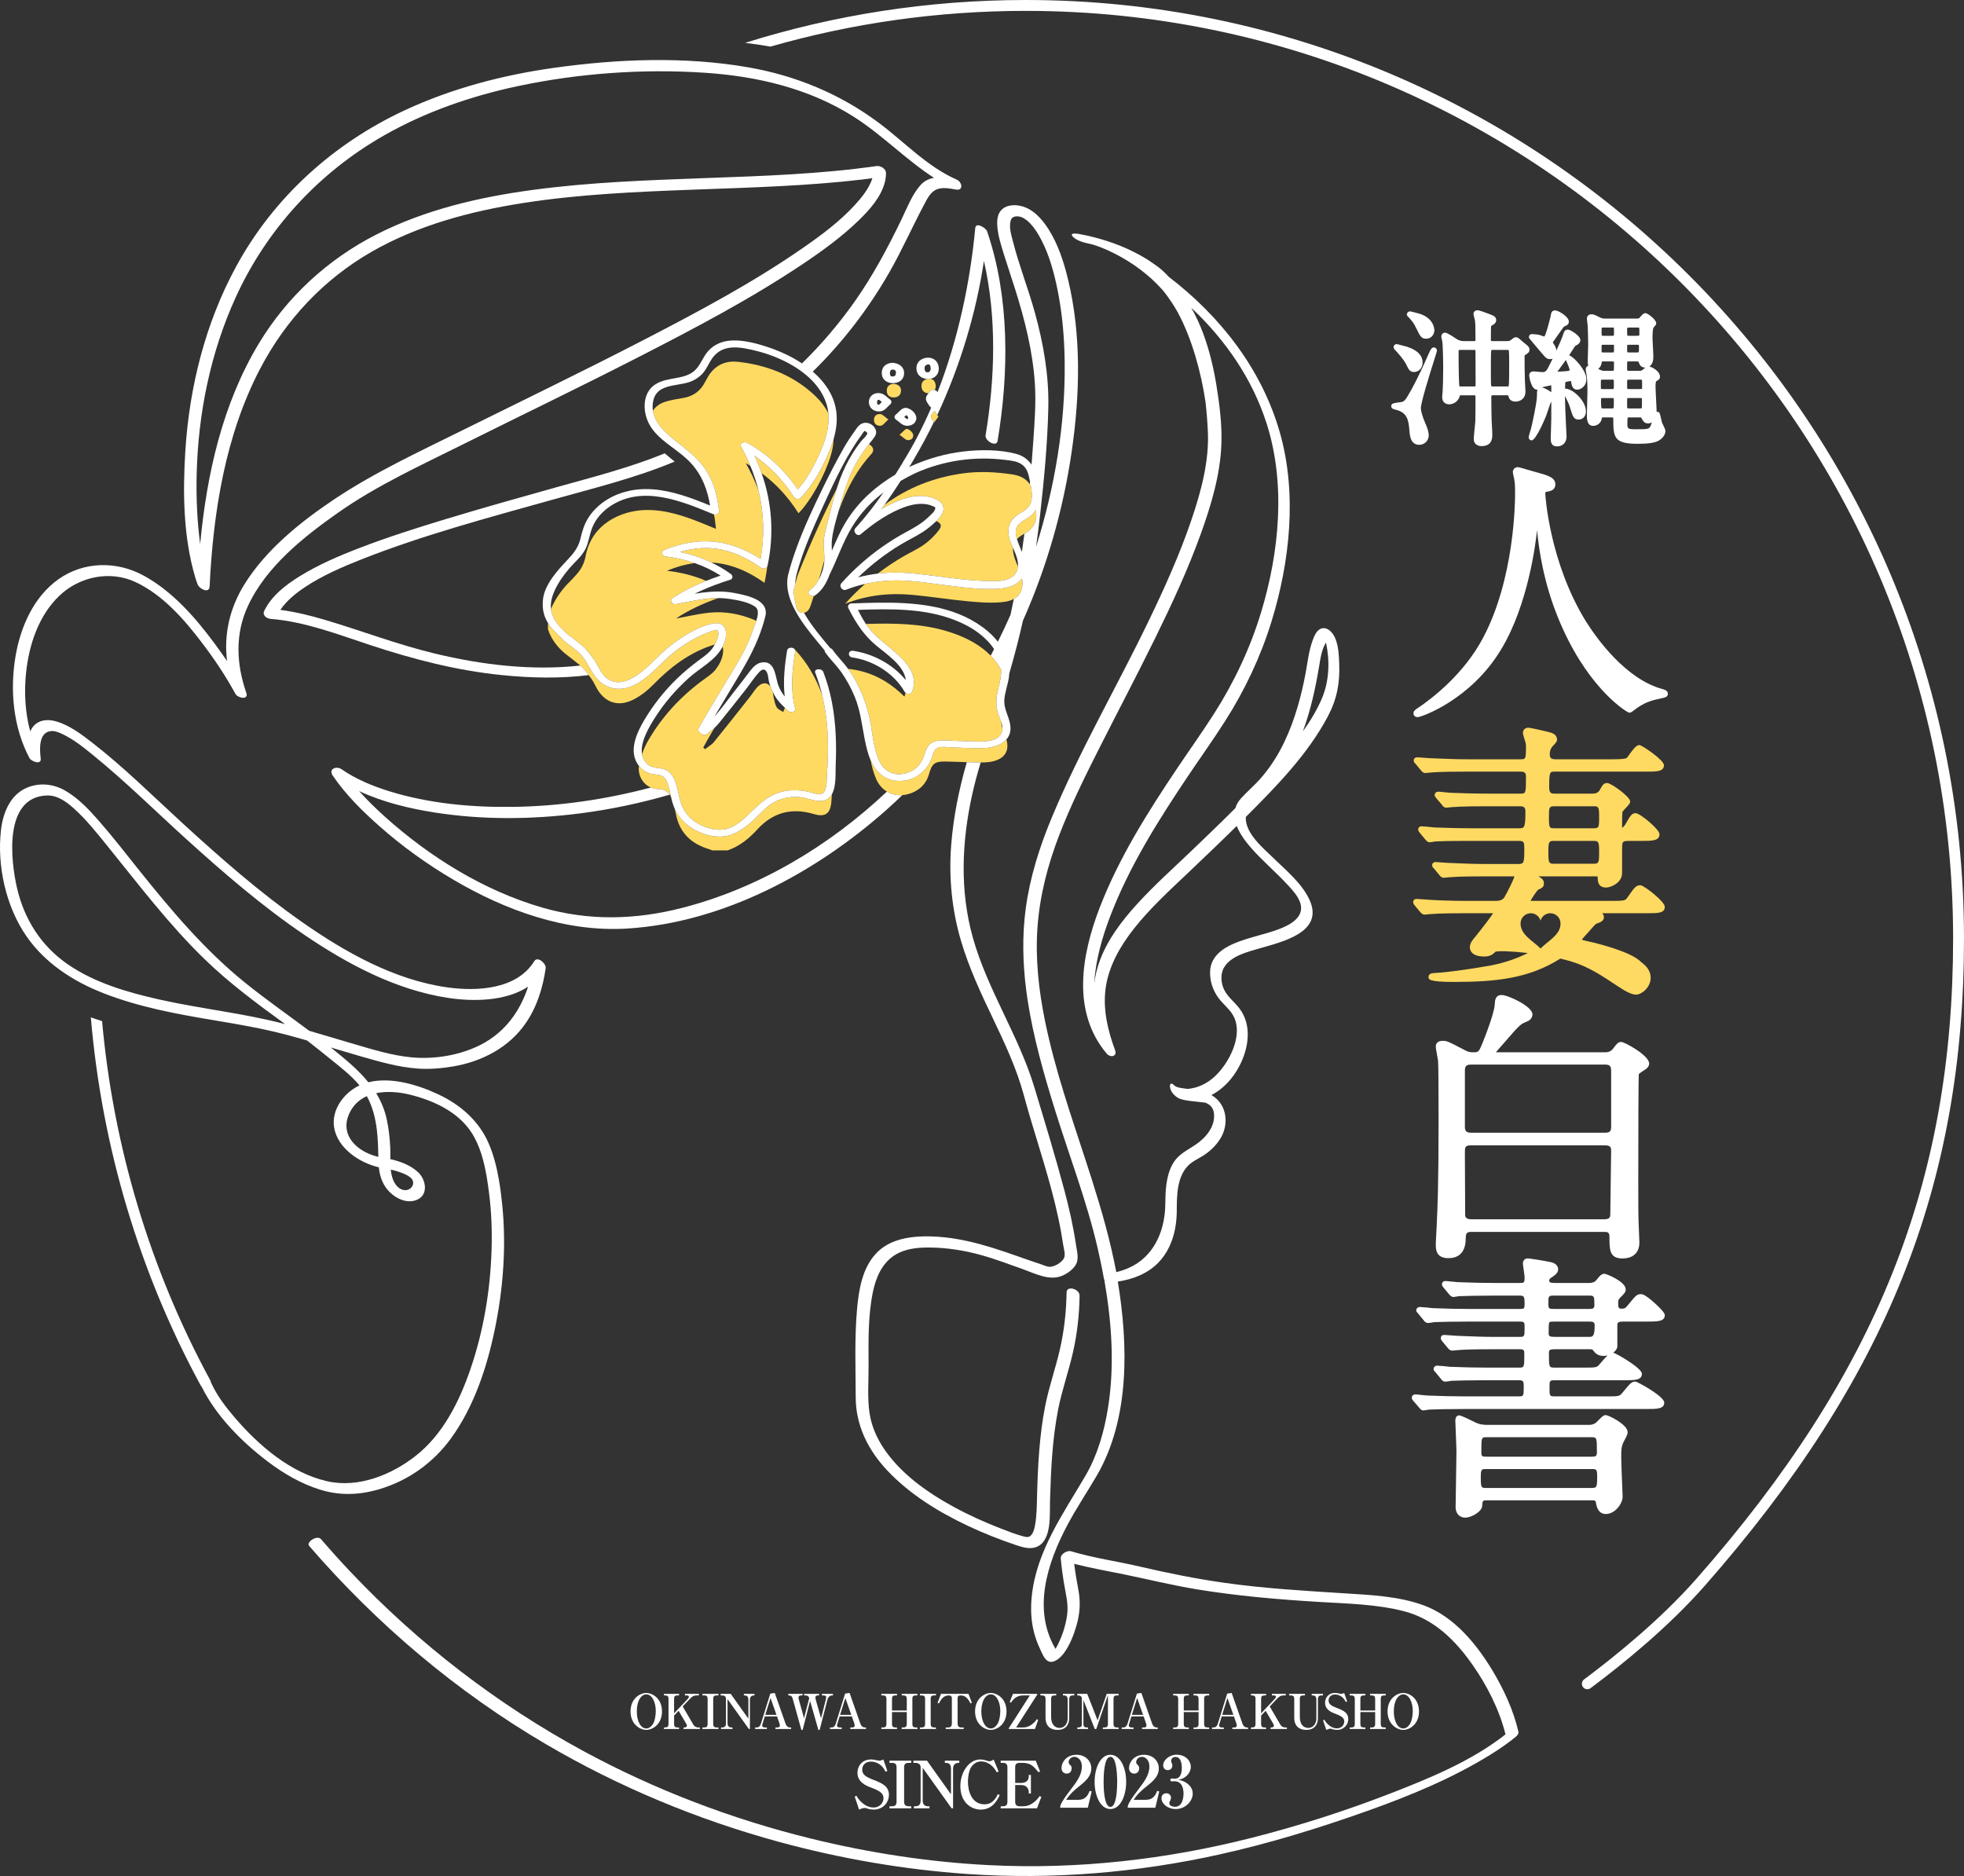 <?xml version="1.0" encoding="iso-8859-1"?>
<!-- Generator: Adobe Illustrator 27.6.1, SVG Export Plug-In . SVG Version: 6.00 Build 0)  -->
<svg version="1.1" id="&#x30EC;&#x30A4;&#x30E4;&#x30FC;_1"
	 xmlns="http://www.w3.org/2000/svg" xmlns:xlink="http://www.w3.org/1999/xlink" x="0px" y="0px" viewBox="0 0 837.991 800.453"
	 style="enable-background:new 0 0 837.991 800.453;" xml:space="preserve">
<rect x="0" y="0" width="837.991" height="800.453" fill="#333333" stroke="none"/>
<path style="fill:#FFDA62;" d="M339.162,277.147c0.13,0.225,0.192,0.491,0.14,0.802c-1.298,7.808-2.158,16.604-0.021,24.307
	c0.468,1.686-2.174,1.947-3.042,1.063c-0.449-0.457-0.896-0.891-1.337-1.32c-0.209,0.601-0.508,1.197-0.721,1.798
	c-0.928-0.625-2.143-1.058-2.711-1.92c-0.706-1.069-0.932-2.477-1.261-3.767c-0.244-0.96-0.291-1.972-0.519-2.933
	c-0.354-0.714-0.664-1.445-0.934-2.192c-1.358-1.951-3.585-1.97-5.671,0.252c-1.142,1.216-2.004,2.69-3.045,4.006
	c-5.101,6.454-10.172,12.93-15.37,19.304c-1.019,1.251-2.548,2.086-3.842,3.113c-0.257-0.241-0.515-0.481-0.773-0.722
	c1.212-2.148,2.384-4.321,3.644-6.441c0.377-0.635,0.758-1.267,1.138-1.901c-1.025,0.943-2.117,1.769-3.307,2.667
	c-0.715,0.539-1.837,0.304-2.448-0.265c-0.258-0.241-0.516-0.481-0.773-0.722c-0.359-0.335-0.55-0.973-0.296-1.425
	c3.91-6.967,8.085-13.763,12.2-20.61c4.048-6.737,8.4-13.494,10.898-20.99c0.342-1.027,1.067-2.674,1.604-4.373
	c-0.249-0.119-0.494-0.237-0.777-0.354c-6.155-2.557-12.599-3.776-19.213-3.111c-2.851,0.288-5.677,0.81-8.458,1.359
	c-1.969,0.388-3.916,0.79-5.831,1.134c5.408-3.624,11.455-6.401,17.986-8.712c-6.088-0.003-12.067,1.488-18.088,2.596
	c-1.417,0.261-2.905-1.574-1.427-2.548c4.534-2.988,9.376-5.38,14.388-7.386c-5.316-2.313-10.867-3.658-16.693-4.314
	c4.013-1.704,7.949-2.779,11.82-3.281c-3.965-1.377-8.095-2.321-12.388-2.834c-1.559-0.186-2.207-2.063-0.587-2.732
	c7.059-2.918,14.657-4.397,22.288-3.42c6.786,0.869,13.077,3.557,18.777,7.233c1.781-9.997,1.425-19.88-0.94-29.401
	c-1.444-3.883-3.226-7.714-5.361-11.496c0.661,0.359,1.288,0.752,1.929,1.131c-1.138-2.745-2.435-5.452-3.915-8.11
	c-0.906-1.627,1.475-2.288,2.578-1.679c8.787,4.851,15.967,11.701,21.645,19.888c4.076-4.758,7.161-10.455,9.625-16.16
	c2.235-5.175,3.902-10.732,3.357-16.303c-1.294-2.627-3.127-5.095-5.518-7.385c-0.482-0.461-0.972-0.903-1.466-1.34
	c-8.909-7.894-19.725-11.965-31.56-13.275c-5.837-0.646-10.483,1.831-13.285,7.234c-0.232,0.446-0.519,0.865-0.744,1.315
	c-1.988,3.991-5.205,6.232-9.598,6.926c-2.319,0.366-4.649,0.771-6.904,1.405c-2.652,0.746-4.585,2.106-5.771,4.002
	c0.765,4.983,4.728,8.849,8.692,12.078c5.026,4.094,10.194,7.638,13.838,13.126c3.566,5.369,4.883,11.179,5.679,17.477
	c0.15,1.183-1.141,1.884-2.19,1.545c0.022,0.097,0.054,0.187,0.076,0.284c0.401,1.801,0.518,3.667,0.819,5.896
	c-2.155-0.89-3.773-1.568-5.399-2.228c-8.055-3.265-16.219-6.11-25.089-5.813c-9.798,0.327-22.671,5.717-25.175,19.849
	c-0.076,0.43-0.183,0.857-0.313,1.279c-1.218,4.332-3.545,6.353-6.213,9.228c0,0.002,0,0.002,0,0.002
	c-3.403,3.273-6.234,7.243-8.237,11.798c0.084,0.779,0.25,1.559,0.526,2.334c1.217,3.422,3.927,6.219,6.644,8.506
	c0.949,0.798-0.25,0.169,1.191,0.925c0.585,0.307,1.14,0.884,1.664,1.295c0.966,0.756,1.958,1.494,2.893,2.286
	c2.311,1.958,4.133,4.341,5.794,6.855c1.878,2.842,2.901,6.156,5.996,8.013c2.705,1.623,5.801,1.254,8.575,0.012
	c7.019-3.145,11.823-10.027,17.856-14.643c5.113-3.912,11.74-8.174,18.203-9.336c5.751-1.034,6.155,4.411,4.497,8.608
	c-0.181,0.457-0.386,0.895-0.607,1.322c0.29,0.678,0.335,1.668,0.131,3.02c-0.353,2.337-1.594,4.751-3.06,6.648
	c-1.447,1.874-3.622,3.219-5.576,4.663c-9.588,7.083-17.52,15.701-23.436,26.027c-0.982,1.714-1.786,3.581-2.435,5.498
	c0.25,1.511,0.903,2.91,2.119,4.096c2.4,2.341,5.64,1.257,8.369,2.776c2.581,1.437,3.553,4.021,4.308,6.724
	c0.975,3.49,1.292,7.035,3.152,10.222c1.568,2.687,3.912,4.76,6.663,6.185c3.46,1.793,7.808,2.851,11.656,1.841
	c3.382-0.888,6.669-3.724,9.118-6.102c4.696-4.56,8.891-8.764,15.592-10.013c3.285-0.612,6.674-0.417,9.927,0.287
	c2.298,0.497,5.791,2.349,7.139-0.522c0.856-1.823,0.716-4.238,0.85-6.195c0.126-1.841,0.233-3.684,0.31-5.528
	c0.195-4.657,0.221-9.329-0.09-13.982c-0.337-5.031-1.061-10.041-2.234-14.942C348.299,289.54,344.595,282.953,339.162,277.147z"/>
<path style="fill:#FFDA62;" d="M382.1,293.827c-5.987-4.838-12.659-7.653-20.211-8.427c0.17,0.233,0.343,0.462,0.505,0.7
	c2.147,3.147,3.967,6.517,5.417,10.039c1.403,3.405,2.505,6.922,3.281,10.522c0.872,4.043,1.174,8.179,2.152,12.202
	c0.908,3.734,2.115,7.875,5.519,10.084c2.717,1.763,6.071,1.738,9.016,0.569c3.518-1.397,5.505-4.042,6.645-7.565
	c0.627-1.937,1.277-3.899,3.121-4.999c2.478-1.479,5.915-0.985,8.642-0.902c3.85,0.117,7.704,0.342,11.558,0.338
	c3.116-0.003,7.774-0.153,9.434-3.401c0.343-0.671,0.498-1.35,0.527-2.03c-0.276-0.978-0.441-1.958-0.509-2.944
	c-0.32-0.957-0.734-1.896-1.076-2.796c-1.542-4.056-1.086-7.683-0.074-11.791c0.64-2.598,1.21-5.079,1.116-7.662
	c-0.48-0.9-1.03-1.787-1.653-2.66c-0.864-1.209-1.808-2.318-2.81-3.352c-2.091-2.157-4.466-3.952-7.048-5.476
	c-1.439-0.85-2.937-1.623-4.492-2.319c-2.33-1.042-4.683-1.89-7.052-2.608c-11.178-3.386-22.775-3.484-34.638-3.121
	c0.507,0.759,1.038,1.498,1.608,2.202c2.673,3.301,6.185,5.83,9.395,8.571c5.422,4.628,11.715,10.405,8.707,18.155
	c-0.42,1.081-1.978,1.061-2.814,0.411c-0.103,0.541-0.246,1.092-0.48,1.663C384.656,296,383.392,294.871,382.1,293.827z"/>
<path style="fill:#FFDA62;" d="M324.766,242.294c-5.791-4.106-12.231-7.278-19.339-8.188c-5.246-0.672-10.409-0.051-15.393,1.416
	c4.662,0.964,9.154,2.433,13.421,4.462c6.763,0.393,13.33,2.663,19.752,6.713c0.996,0.628,1.99,1.285,2.979,1.999
	c0.346-1.574,0.622-3.135,0.864-4.689c0.123-0.788,0.246-1.576,0.343-2.36C326.969,242.588,325.636,242.911,324.766,242.294z"/>
<path style="fill:#FFDA62;" d="M237.58,275.331c1.099,1.332,2.35,2.558,3.741,3.691c0,0,0,0,0,0.002
	c2.139,1.674,3.797,2.934,5.157,4.049c0.393,0.279,0.754,0.577,1.078,0.907c0.015,0.016,0.034,0.03,0.049,0.046
	c1.451,1.274,2.541,2.475,3.595,4.036c0.133,0.197,0.268,0.378,0.4,0.588c0.001,0,0.001,0.002,0.002,0.004
	c0.894,1.157,1.696,2.364,2.303,3.652c3.342,7.103,9.283,9.773,16.388,6.178c3.154-1.596,6.088-3.944,8.57-6.489
	c7.144-7.331,15.075-13.341,24.881-16.629c0.436-0.146,0.837-0.26,1.213-0.346c0.775-1.433,1.991-3.983,1.419-5.549
	c-0.336-0.92-0.491-0.799-1.578-0.543c-0.845,0.2-1.679,0.547-2.49,0.852c-1.877,0.708-3.713,1.526-5.49,2.458
	c-3.481,1.826-6.754,4.05-9.808,6.521c-5.993,4.849-10.822,11.679-18.332,14.344c-5.657,2.007-11.326,0.209-14.877-4.606
	c-2.038-2.763-3.298-5.984-5.503-8.665c-2.399-2.915-5.843-4.535-8.398-7.21c-1.849-1.936-4.188-3.778-5.83-6.334
	c-0.092-0.144-0.167-0.287-0.254-0.431c0,0.891,0,1.783,0,2.674C234.647,271.104,235.938,273.34,237.58,275.331z"/>
<path style="fill:#FFDA62;" d="M277.707,336.02c0.98,0.409,2.083,0.656,3.315,0.666c2.077,0.017,3.664,0.896,4.739,2.379
	c0.193,0.266,0.369,0.551,0.528,0.855c-0.39-1.713-0.738-3.44-1.28-5.124c-0.714-2.217-1.697-3.911-4.168-4.201
	c-1.46-0.172-2.793-0.237-4.179-0.797c-1.596-0.645-2.968-1.695-4.022-3.013C272.076,330.312,273.925,334.441,277.707,336.02z"/>
<path style="fill:#FFDA62;" d="M360.59,257.628c9.297-3.73,18.923-4.72,28.733-3.81c7.803,0.725,15.558,1.976,23.36,2.706
	c0.306,0.029,0.611,0.069,0.918,0.096c2.635,0.231,5.311,0.448,7.974,0.505c2.453,0.052,4.895-0.031,7.282-0.378
	c1.449-0.211,2.679-0.631,3.711-1.209c3.074-1.724,4.275-4.941,3.475-8.858c-2.064,3.201-6.021,4.208-9.837,4.486
	c-7.247,0.527-14.619-0.466-21.801-1.357c-7.204-0.893-14.45-2.108-21.724-2.149c-4.579-0.026-9.131,0.468-13.571,1.483
	C366.118,251.774,363.276,254.597,360.59,257.628z"/>
<path style="fill:#FFDA62;" d="M288.141,346.18c0.073,0.348,0.163,0.693,0.229,1.041c1.497,7.938,6.357,12.706,13.91,15.008
	c0.553,0.17,1.087,0.398,1.631,0.6c2.185,0,4.37,0,6.555,0c5.051-1.734,9.064-4.98,12.591-8.85
	c6.693-7.345,14.686-9.478,24.218-6.634c4.839,1.444,7.041-0.211,7.441-5.196c0.088-1.096,0.167-2.193,0.242-3.29
	c-0.817,1.45-2.054,2.509-3.963,2.803c-3.166,0.488-6.374-1.171-9.488-1.506c-3.818-0.41-7.693,0.219-11.085,2.059
	c-3.446,1.87-5.818,4.755-8.608,7.41c-2.625,2.499-5.55,4.627-8.86,6.125c-6.204,2.807-14.303,0.383-19.49-3.648
	c-2.284-1.775-4.166-4.042-5.418-6.656c-0.05-0.105-0.089-0.213-0.136-0.319C287.991,345.478,288.067,345.829,288.141,346.18z"/>
<path style="fill:#FFDA62;" d="M373.748,332.185c1.052,2.509,2.693,4.377,4.67,5.572c1.938,1.172,4.202,1.684,6.562,1.514
	c1.789-0.129,3.63-0.642,5.427-1.583c3.158-1.655,5.108-4.208,6.06-7.65c1.169-4.226,2.446-5.171,6.822-5.116
	c3.073,0.038,6.145,0.189,9.218,0.284c0.788,0.025,1.576,0.048,2.365,0.062c1.182,0.022,2.373,0.064,3.56,0.066
	c1.251,0.002,2.497-0.042,3.724-0.209c6.17-0.839,8.792-4.413,7.249-9.624c-2.262,2.557-6.339,3.592-9.936,3.701
	c-4.522,0.138-9.069-0.184-13.588-0.323c-1.767-0.054-4.394-0.547-6.038,0.309c-1.267,0.66-1.653,2.244-2.051,3.499
	c-2.002,6.303-7.326,10.534-14.096,10.509c-6.045-0.022-10.014-3.791-12.234-8.857c0.526,2.687,1.24,5.338,2.274,7.813
	C373.74,332.163,373.744,332.174,373.748,332.185z"/>
<path style="fill:#FFDA62;" d="M431.968,202.433c-7.033-1.048-14.042-1.433-21.089-0.46c-12.608,1.743-23.805,6.216-33.545,13.494
	c-0.448,0.618-0.897,1.235-1.352,1.846c2.831-1.687,5.786-3.146,8.887-4.218c3.35-1.158,7.008-1.879,10.549-1.281
	c2.474,0.417,6.443,1.651,7.078,4.497c0.455,2.038-1.155,4.216-2.943,5.989c2.13,1.136,2.459,2.108,0.831,4.181
	c-1.731,2.203-3.819,4.245-6.099,5.871c-2.72,1.938-5.829,3.325-8.736,5.01c-3.864,2.239-7.546,4.704-11.06,7.385
	c1.512-0.183,3.034-0.317,4.57-0.387c6.987-0.317,13.92,0.635,20.834,1.516c6.576,0.838,13.174,1.721,19.804,1.991
	c4.477,0.182,12.471,0.854,14.296-4.577c0.174-0.518,0.268-1.039,0.319-1.561c-0.493-1.173-0.985-2.347-1.376-3.553
	c-0.565-1.749-0.814-3.203-0.725-4.468c-0.75-1.712-1.481-3.403-1.78-5.045c-0.654-3.587,0.429-6.55,3.387-8.721
	c2.061-1.513,4.534-2.37,5.737-4.826c1.074-2.195,0.757-5.121,0.286-7.717c-0.137-0.26-0.286-0.507-0.443-0.746
	C437.839,204.28,435.327,202.935,431.968,202.433z"/>
<path style="fill:#FFDA62;" d="M358.728,214.833c-0.311,1.142-0.647,2.301-0.986,3.471c0.487-1.365,0.994-2.72,1.536-4.06
	c2.991-7.397,6.888-14.387,12.551-20.592c1.202-1.317,0.851-2.684-0.435-3.728c-0.217-0.176-0.434-0.3-0.65-0.399
	c-2.75,3.523-5.177,7.167-7.089,11.273C361.557,205.299,360.03,210.047,358.728,214.833z"/>
<path style="fill:#FFDA62;" d="M384.434,166.727c0.035-1.94-1.31-2.755-3.093-2.98c-1.729,0.134-2.901,0.955-2.966,2.771
	c-0.069,1.904,0.983,3.06,2.885,3.065C383.056,169.588,384.399,168.654,384.434,166.727z"/>
<path style="fill:#FFDA62;" d="M341.708,212.341c-0.836,0.869-2.349,0.668-2.989-0.324c-4.504-6.985-10.13-12.954-16.873-17.634
	c1.166,2.466,2.213,4.965,3.104,7.5c6.3,4.626,11.478,10.39,15.755,17.112c5.332-5.402,11.29-16.305,13.763-24.606
	c0.725-2.434,1.133-4.792,1.23-7.069c-0.721,2.494-1.677,4.936-2.733,7.304C350.141,200.954,346.538,207.314,341.708,212.341z"/>
<path style="fill:#FFDA62;" d="M372.896,179.118c0.002,1.924,1.455,2.73,3.022,2.497c0.914-0.136,1.666-1.354,3.112-2.635
	c-1.529-1.099-2.353-2.139-3.302-2.27C374.214,176.5,372.895,177.334,372.896,179.118z"/>
<path style="fill:#FFDA62;" d="M396.901,161.605c-0.266,0.043-0.534,0.07-0.806,0.079c-0.145,0.014-0.291,0.019-0.438,0.013
	c-0.014-0.001-0.027-0.004-0.041-0.005c-1.613,0.371-2.553,1.579-2.451,3.129c0.122,1.855,1.147,2.9,3.009,2.985
	c0.264-0.305,0.535-0.603,0.773-0.929c0.33-0.454,1.053-0.595,1.571-0.539c0.113,0.012,0.219,0.041,0.324,0.07
	c0.295-0.515,0.447-1.142,0.401-1.839C399.13,162.854,398.29,161.795,396.901,161.605z"/>
<path style="fill:#FFDA62;" d="M387.207,187.78c1.517,0.188,2.77-0.963,2.367-2.463c-0.264-0.982-1.566-2.108-2.58-2.32
	c-0.664-0.138-1.646,1.239-3.184,2.518C385.423,186.638,386.259,187.661,387.207,187.78z"/>
<path style="fill:#FFDA62;" d="M340.702,244.546c-0.603,1.499-1.01,3.077-1.385,4.668c-0.297,1.262-0.574,2.532-0.904,3.78
	c0.094,0.037,0.189,0.073,0.283,0.11c0.162,1.161,0.18,2.366,0.519,3.474c0.559,1.828,0.305,4.422,2.828,4.84
	c0.368,0.061,0.699,0.065,1.001,0.027c1.962-0.244,2.618-2.374,3.143-3.986c0.342-1.049,0.676-2.102,1.013-3.154
	c-1.473,0.321-3.232-1.406-1.65-2.52c1.552-1.093,2.851-2.729,3.858-4.583c0.826-2.757,1.608-5.525,2.342-8.306
	c0.07-2.066-0.267-4.119-0.331-6.182c-0.075-2.424,0.38-4.628,0.972-6.966c1.442-5.696,2.77-11.461,4.562-17.068
	c-2.902,5.609-5.636,11.299-8.238,17.051C345.908,231.938,343.247,238.216,340.702,244.546z"/>
<path style="fill:#FFDA62;" d="M442.18,219.959c-0.009-0.833-0.053-1.669-0.125-2.506c-0.272,0.488-0.579,0.962-0.954,1.408
	c-1.763,2.096-4.424,2.854-6.311,4.75c-1.82,1.828-1.581,4.03-0.886,6.342c0.005,0.016,0.01,0.032,0.015,0.047
	c0.769-0.786,1.796-1.517,3.124-2.242c0.016-0.009,0.03-0.019,0.046-0.027C440.209,226.014,442.217,223.458,442.18,219.959z"/>
<path style="fill:#FFDA62;" d="M399.447,179.079c0.3-0.393,0.617-0.809,0.967-1.267c-0.181-0.279-0.335-0.518-0.493-0.761
	c-0.061-0.095-0.134-0.207-0.193-0.298c-0.347-0.536-0.649-1.003-0.951-1.469c-0.246,0.345-0.572,0.688-0.864,1.033
	c-0.042,0.048-0.083,0.097-0.123,0.147c-0.08,0.099-0.155,0.197-0.224,0.295c-0.206,0.297-0.35,0.595-0.359,0.897
	c-0.007,0.211,0.045,0.421,0.134,0.633c0.044,0.106,0.098,0.212,0.158,0.32c0.03,0.053,0.062,0.106,0.095,0.159
	c0.265,0.427,0.605,0.857,0.875,1.286c0.034,0.054,0.077,0.108,0.108,0.162C398.863,179.845,399.147,179.473,399.447,179.079z"/>
<path style="fill:#FFDA62;" d="M710.33,386.904c0-2.268-8.943-9.187-10.378-9.187c-1.892,0-2.429,0.761-5.428,5.011
	c-1.065,1.599-1.107,1.662-7.674,1.662h-33.478c-0.157,0-0.253-0.021-0.303-0.047c0.485-1.031,2.615-4.224,3.201-4.702
	c1.537-0.662,2.476-1.165,2.476-2.627c0-1.539-0.696-2.152-2.333-3.086h24.957c0.32,0,0.345,0.356,0.345,0.465
	c0,1.396,0,4.3,3.586,4.3c1.873,0,6.801-1.909,6.801-6.208c0-9.52,0-11.783,0.087-12.129l0.027-0.157
	c0.105-1.052,0.705-1.407,2.377-1.407h5.957c4.363,0,7.516,0,7.516-2.871c0-2.086-8.351-8.949-10.137-8.949
	c-1.673,0-2.293,0.979-4.399,4.722c-0.47,0.835-1.03,1.277-1.429,1.504c0.001-2.04,0.013-6.162,0.178-6.818
	c0.126-0.264,0.858-1.037,1.342-1.549c1.307-1.381,1.936-2.08,1.936-2.853c0-2.068-8.202-7.877-9.782-7.877
	c-1.506,0-1.946,0.775-3.123,2.848l-0.265,0.466c-0.017,0.02-0.034,0.041-0.052,0.063c-0.283,0.345-0.947,1.152-2.874,1.152H663.5
	c-1.337,0-2.491,0-2.491-2.491c0-6.9,0.188-6.9,2.491-6.9h39.074c4.294,0,7.397,0,7.397-2.753c0-2.211-9.437-8.59-10.493-8.59
	c-1.192,0-2.424,1.437-4.734,4.659c-0.284,0.396-0.506,0.708-0.561,0.782c-0.685,0.636-4.909,0.636-6.5,0.636h-23.945
	c-2.318,0-2.491-0.94-2.491-2.373c0-0.993,0.348-2.059,0.933-2.867c2.165-2.174,2.165-2.713,2.165-2.973
	c0-2.62-2.158-3.11-4.611-3.667c-1.037-0.283-6.712-1.587-7.672-1.587c-1.296,0-2.274,0.927-2.274,2.156
	c0,0.5,0.243,1.355,0.754,2.967c0.109,0.343,0.198,0.621,0.254,0.83c0.303,0.907,0.303,1.483,0.303,2.041
	c0,5.471-0.179,5.471-2.371,5.471h-22.399c-5.096,0-9.824-0.204-13.278-0.353c-1.142-0.05-2.154-0.093-3.043-0.123
	c-0.39,0-1.621-0.099-2.707-0.186c-1.336-0.108-2.173-0.173-2.535-0.173c-1.483,0-1.559,1.101-1.559,1.322
	c0,0.686,0.248,0.935,0.843,1.526l2.232,2.701c0.323,0.429,0.863,1.148,1.94,1.148c0.227,0,0.668-0.048,1.369-0.126
	c0.479-0.053,0.958-0.11,1.223-0.117c4.124-0.352,11.966-0.352,14.919-0.352h22.873c1.505,0,2.491,0.148,2.491,2.132
	c0,7.259-0.047,7.259-2.491,7.259h-13.343c-6.32,0-12.118-0.207-15.583-0.331l-0.739-0.026c-0.375,0-1.652-0.136-2.678-0.246
	c-1.34-0.143-2.182-0.231-2.564-0.231c-0.888,0-1.558,0.619-1.558,1.44c0,0.512,0.146,0.687,0.859,1.544l2.203,2.553
	c0.389,0.632,0.905,1.277,1.951,1.277c0.228,0,0.671-0.048,1.374-0.126c0.479-0.053,0.957-0.109,1.221-0.116
	c4.123-0.353,11.966-0.353,14.918-0.353h13.82c1.795,0,2.371,0.547,2.371,2.253c0,7.138-0.524,7.138-2.73,7.138h-20.014
	c-6.053,0-11.611-0.194-15.289-0.322l-0.939-0.033c-0.931-0.125-4.563-0.48-5.335-0.48c-0.989,0-1.44,0.686-1.44,1.322
	c0,0.618,0.195,0.861,0.725,1.523l2.332,2.818c0.095,0.095,0.179,0.184,0.257,0.267c0.371,0.394,0.834,0.884,1.581,0.884
	c0.243,0,0.622-0.059,1.428-0.193c0.377-0.063,0.945-0.157,1.137-0.166c4.139-0.237,12.364-0.237,15.067-0.237h20.372
	c2.306,0,2.371,0.524,2.371,3.684c0,5.722-0.195,6.184-2.609,6.184h-13.582c-5.107,0-9.84-0.204-13.297-0.353
	c-1.134-0.049-2.139-0.092-3.024-0.122c-0.39,0-1.621-0.099-2.707-0.186c-1.336-0.108-2.173-0.173-2.535-0.173
	c-1.485,0-1.561,1.101-1.561,1.322c0,0.689,0.25,0.937,0.845,1.523l2.232,2.703c0.323,0.429,0.863,1.148,1.938,1.148
	c0.228,0,0.67-0.048,1.374-0.126c0.479-0.053,0.957-0.11,1.221-0.117c4.124-0.352,11.966-0.352,14.918-0.352h12.572
	c-0.392,1.566-3.207,7.158-4.393,9.112c-0.016,0.018-0.032,0.038-0.05,0.059c-0.295,0.354-1.079,1.292-3.364,1.292H626.09
	c-7.001,0-13.191-0.255-16.439-0.477c-0.373,0-1.521-0.093-2.533-0.175c-1.156-0.094-2.248-0.182-2.708-0.182
	c-0.989,0-1.44,0.686-1.44,1.322c0,0.617,0.194,0.86,0.723,1.523l2.333,2.818c0.554,0.554,1.033,1.033,1.838,1.033
	c0.295,0,0.798-0.055,1.531-0.139c0.421-0.049,0.815-0.097,1.065-0.104c4.124-0.355,12.337-0.355,15.036-0.355h11.556
	c0.005,0,0.01,0,0.015,0c-0.569,0.982-2.826,4.083-7.698,10.186l-0.037,0.048c-0.372,0.381-2.178,2.327-2.178,4.175
	c0,2.582,2.219,4.063,6.087,4.063c2.318,0,3.676-0.757,4.833-2.046c1.378-0.409,7.029-0.239,13.832,0.56
	c-3.633,1.839-9.305,4.084-15.767,5.297c-8.209,1.525-19.707,3.079-23.711,3.201l-0.197,0.015c-1.393,0.107-2.708,0.209-2.708,1.781
	c0,0.907,0,2.037,10.731,2.037c18.742,0,32.194-1.626,45.439-9.909c0.03-0.017,0.058-0.028,0.088-0.044
	c3.009,0.709,5.85,1.54,8.265,2.501c12.271,4.882,20.584,14.382,25.202,12.667c4.618-1.715,7.917-8.445,1.451-13.327
	c-0.084-0.063-0.175-0.126-0.262-0.189c-2.251-2.36-7.54-5.167-19.996-8.371c-0.271-0.068-0.798-0.183-1.432-0.323
	c-1.119-0.245-3.352-0.734-4.082-0.996c0.387-0.635,1.574-1.901,2.119-2.483c0.559-0.597,0.908-0.972,1.112-1.25
	c0.136-0.145,0.339-0.381,0.584-0.668c0.476-0.557,1.922-2.252,2.393-2.458c1.942-0.686,3.225-1.139,3.225-2.927
	c0-0.518-0.306-1.005-0.701-1.54h19.275C707.387,389.655,710.33,389.655,710.33,386.904z M648.781,394.027
	c0-2.411,1.955-4.366,4.366-4.366c1.978,0,3.629,1.323,4.166,3.127c0.537-1.803,2.188-3.127,4.166-3.127
	c2.411,0,4.366,1.955,4.366,4.366c0,4.84-5.146,7.283-8.532,10.669C653.927,401.311,648.781,398.868,648.781,394.027z
	 M679.82,353.406h-16.559c-2.204,0-2.371-0.116-2.371-4.992c0-3.901,0.088-4.399,2.371-4.399h16.559c2.35,0,2.489,0.267,2.489,4.756
	C682.31,353.146,682.17,353.406,679.82,353.406z M663.023,358.791h16.916c2.172,0,2.371,0.41,2.371,4.876
	c0,4.464-0.199,4.874-2.371,4.874h-16.916c-2.172,0-2.371-0.41-2.371-4.874C660.652,359.201,660.851,358.791,663.023,358.791z"/>
<g>
	<path style="fill:#FFFFFF;" d="M161.753,635.437c12.428-3.659,23.176-11.324,30.752-21.819c9.8-13.575,15.273-30.235,18.636-46.48
		c3.592-17.348,4.935-35.459,3.147-53.111c-0.354-3.496-0.798-7.086-1.418-10.656c-0.942-5.427-2.303-10.806-4.46-15.723
		c-4.164-9.493-12.057-16.337-21.339-20.681c-8.747-4.094-20.148-7.607-29.891-5.182c-4.397-5.419-9.995-9.969-15.724-14.592
		c-0.106-0.086-0.215-0.168-0.322-0.254c4.167,1.244,8.333,2.493,12.512,3.695c8.038,2.313,16.317,4.743,24.705,5.31
		c4.956,0.335,10.085-0.096,14.973-0.92c12.363-2.084,24.007-8.134,31.158-18.693c4.687-6.921,7.176-15.011,8.35-23.226
		c0.277-1.939-3.458-5.303-4.885-2.982c-7.432,12.083-24.431,12.923-36.966,11.183c-22.745-3.158-43.868-15.084-62.399-28.095
		c-17.822-12.513-34.241-26.909-50.288-41.591c-12.818-11.728-25.245-24.116-38.986-34.78c-4.57-3.547-9.589-7.336-15.216-9.001
		c-2.827-0.837-6.108-0.945-8.592,0.87c-1.21,0.884-2.037,2.055-2.597,3.376c-2.219-8.154-2.643-16.916-1.769-25.142
		c1.263-11.885,5.365-24.336,14.214-32.765c8.617-8.208,21.643-10.894,32.514-5.803c11.654,5.458,20.818,15.999,28.457,26.067
		c5.174,6.819,10.026,14.038,14.102,21.576c1.011,1.87,5.784,2.811,4.675-0.391c-4.254-12.287-4.881-25.029,0.678-37.032
		c7.802-16.847,23.77-29.502,38.579-39.908c16.263-11.428,34.8-19.934,52.533-28.767c25.337-12.62,50.846-24.892,76.038-37.803
		c23.818-12.208,47.675-24.754,69.926-39.683c8.202-5.503,16.263-11.373,23.38-18.249c4.671-4.513,9.619-9.946,11.302-16.405
		c0.334-1.282,0.494-2.608,0.507-3.933c0.018-1.871-2.385-3.226-4.019-2.993c-24.117,3.444-48.518,4.238-72.834,5.128
		c-24.699,0.905-49.474,1.757-73.994,5.066c-22.885,3.09-45.809,8.437-66.503,18.963c-20.78,10.57-38.21,26.589-50.257,46.572
		c-15.533,25.764-22.25,55.87-25.026,85.558c-1.296-9.772-1.718-19.666-1.498-29.518c0.58-25.966,5.856-52.077,16.661-75.76
		c13.311-29.173,35.51-53.269,63.367-69.117c17.707-10.074,37.13-16.774,57.017-20.998c25.923-5.505,53.138-7.443,79.579-5.717
		c22.412,1.463,44.776,6.685,63.884,18.88c12.09,7.716,22.083,18.198,34.093,25.968c-2.187,0.384-4.214,1.333-5.889,3.257
		c-3.57,4.101-5.741,9.894-8.1,14.754c-5.822,11.995-12.043,23.675-19.73,34.606c-6.705,9.534-14.279,18.413-22.604,26.568
		c-3.916-2.608-8.181-4.663-12.233-6.14c-5.834-2.127-13.493-4.413-19.756-3.424c-2.622,0.414-5.05,1.523-7.04,3.285
		c-2.493,2.208-3.488,5.163-5.384,7.797c-4.353,6.045-12.627,3.688-18.309,7.523c-4.832,3.262-5.226,9.628-3.417,14.726
		c0.318,0.898,0.719,1.737,1.174,2.538c3.516,6.188,10.726,9.751,15.822,14.475c5.315,4.927,8.028,10.78,9.467,17.412
		c0.175,0.805,0.329,1.622,0.468,2.45c-7.835-3.208-16.14-6.335-24.512-6.928c-4.883-0.346-9.788,0.17-14.637,2.034
		c-3.108,1.195-6.004,2.9-8.476,5.086c-1.621,1.433-3.064,3.067-4.251,4.917c-1.784,2.781-2.684,5.752-3.417,8.941
		c-0.842,3.663-2.845,6.244-5.369,8.922c-4.085,4.333-9.97,10.559-10.646,17.141c-0.386,3.756,0.232,6.876,2.145,10.035
		c0.087,0.143,0.161,0.287,0.254,0.431c1.642,2.556,3.982,4.398,5.83,6.334c2.555,2.675,5.999,4.295,8.398,7.21
		c2.206,2.68,3.466,5.901,5.503,8.665c3.551,4.815,9.22,6.613,14.877,4.606c7.51-2.665,12.339-9.495,18.332-14.344
		c3.054-2.471,6.327-4.695,9.808-6.521c1.777-0.932,3.613-1.751,5.49-2.458c0.811-0.306,1.645-0.652,2.49-0.852
		c1.086-0.257,1.242-0.378,1.578,0.543c0.571,1.566-0.644,4.116-1.419,5.549c-0.035,0.065-0.075,0.141-0.108,0.201
		c-1.171,2.126-2.774,3.646-4.715,5.062c-3.122,2.278-6.167,4.619-9.043,7.206c-5.72,5.147-10.71,11.044-14.838,17.538
		c-3.301,5.193-7.696,12.997-5.079,19.291c0.372,0.895,0.869,1.724,1.465,2.469c1.054,1.318,2.426,2.368,4.022,3.013
		c1.386,0.56,2.719,0.625,4.179,0.797c2.471,0.29,3.454,1.984,4.168,4.201c0.543,1.684,0.891,3.411,1.28,5.124
		c0.403,1.773,0.862,3.528,1.621,5.207c0.048,0.106,0.086,0.214,0.136,0.319c1.252,2.614,3.133,4.881,5.418,6.656
		c5.187,4.03,13.286,6.454,19.49,3.648c3.31-1.498,6.235-3.626,8.86-6.125c2.789-2.656,5.161-5.541,8.608-7.41
		c3.393-1.84,7.268-2.47,11.085-2.059c3.114,0.335,6.322,1.995,9.488,1.506c1.909-0.294,3.146-1.353,3.963-2.803
		c1.932-3.431,1.461-9.098,1.607-12.345c0.188-4.19,0.215-8.39,0.027-12.577c-0.219-4.878-0.732-9.739-1.676-14.542
		c-0.853-4.342-2.058-8.586-3.649-12.715c-0.644-1.672-4.114-1.411-3.42,0.39c1.206,3.129,2.178,6.337,2.957,9.592
		c1.173,4.901,1.897,9.911,2.234,14.942c0.311,4.652,0.285,9.325,0.09,13.982c-0.077,1.844-0.184,3.687-0.31,5.528
		c-0.134,1.957,0.006,4.372-0.85,6.195c-1.348,2.871-4.841,1.019-7.139,0.522c-3.253-0.703-6.641-0.899-9.927-0.287
		c-6.7,1.249-10.896,5.453-15.591,10.013c-2.449,2.378-5.736,5.214-9.118,6.102c-3.848,1.01-8.195-0.047-11.656-1.841
		c-2.75-1.425-5.094-3.499-6.663-6.185c-1.86-3.187-2.177-6.733-3.152-10.222c-0.755-2.703-1.727-5.287-4.307-6.724
		c-2.729-1.519-5.969-0.435-8.369-2.776c-1.216-1.186-1.869-2.585-2.119-4.096c-0.867-5.238,3.136-11.832,5.584-15.676
		c3.99-6.264,8.899-11.935,14.416-16.9c4.759-4.282,11.355-7.443,14.377-13.281c0.221-0.427,0.427-0.865,0.607-1.322
		c1.658-4.197,1.254-9.641-4.497-8.608c-6.463,1.162-13.09,5.424-18.203,9.336c-6.033,4.616-10.837,11.498-17.856,14.643
		c-2.774,1.243-5.869,1.611-8.575-0.012c-3.095-1.857-4.118-5.17-5.996-8.013c-1.661-2.514-3.483-4.897-5.794-6.855
		c-0.935-0.792-1.928-1.531-2.893-2.286c-0.524-0.41-1.08-0.988-1.664-1.295c-1.441-0.755-0.242-0.126-1.191-0.924
		c-2.717-2.287-5.427-5.084-6.644-8.506c-0.276-0.775-0.442-1.555-0.526-2.334c-0.393-3.656,1.144-7.302,2.949-10.453
		c1.759-3.07,4.208-6.17,6.604-8.688c2.232-2.344,4.653-4.549,5.833-7.967c1.108-3.209,1.465-6.483,3.158-9.506
		c1.574-2.809,3.841-5.193,6.493-7.005c13.807-9.435,30.6-2.407,44.366,3.287c0.041,0.017,0.085,0.021,0.128,0.035
		c1.049,0.339,2.34-0.362,2.19-1.545c-0.796-6.298-2.113-12.108-5.679-17.477c-3.644-5.487-8.812-9.032-13.838-13.126
		c-3.964-3.229-7.927-7.095-8.692-12.078c-0.212-1.383-0.192-2.847,0.159-4.413c1.566-6.972,9.856-6.038,15.189-7.763
		c2.157-0.698,4.147-1.929,5.705-3.577c2.034-2.151,2.917-5.04,4.764-7.317c4.627-5.704,12.153-3.995,18.384-2.451
		c9.207,2.281,20.165,7.428,26.214,15.573c1.543,2.078,2.772,4.348,3.565,6.82c0.453,1.412,0.727,2.828,0.866,4.244
		c0.546,5.571-1.122,11.128-3.357,16.303c-2.464,5.705-5.549,11.402-9.625,16.16c-5.678-8.186-12.858-15.037-21.645-19.888
		c-1.103-0.609-3.484,0.053-2.578,1.679c1.48,2.657,2.777,5.365,3.915,8.11c1.409,3.398,2.56,6.855,3.432,10.365
		c2.365,9.52,2.721,19.404,0.94,29.401c-5.7-3.676-11.99-6.364-18.777-7.233c-7.631-0.977-15.229,0.502-22.288,3.42
		c-1.619,0.669-0.972,2.546,0.587,2.732c4.292,0.513,8.422,1.457,12.388,2.834c3.848,1.337,7.535,3.097,11.037,5.337
		c-2.077,0.698-4.134,1.446-6.164,2.258c-5.012,2.006-9.854,4.398-14.388,7.386c-1.478,0.974,0.01,2.809,1.427,2.548
		c6.021-1.108,12-2.598,18.088-2.596c0.929,0,1.861,0.037,2.796,0.114c0.735,0.061,1.472,0.139,2.211,0.254
		c3.266,0.51,8.428,1.369,11.054,3.564c1.331,1.112,0.95,3.479,0.231,5.751c-0.537,1.699-1.262,3.345-1.604,4.373
		c-2.497,7.496-6.849,14.253-10.898,20.99c-4.114,6.847-8.29,13.643-12.2,20.61c-0.254,0.453-0.063,1.09,0.296,1.425
		c0.258,0.241,0.516,0.481,0.773,0.722c0.61,0.57,1.732,0.805,2.448,0.265c1.191-0.898,2.282-1.724,3.307-2.667
		c0.658-0.605,1.289-1.257,1.898-2.008c1.884-2.323,3.753-4.658,5.614-6.999c1.977-2.488,3.946-4.983,5.914-7.478
		c1.838-2.33,3.499-4.966,5.497-7.15c1.295-1.415,2.599-1.957,3.509,0.028c0.486,1.061,0.509,2.255,0.735,3.386
		c0.182,0.91,0.449,1.769,0.753,2.61c0.27,0.747,0.58,1.478,0.934,2.192c0.358,0.721,0.74,1.435,1.172,2.142
		c1.14,1.868,2.555,3.239,4.04,4.68c0.442,0.429,0.889,0.863,1.337,1.32c0.868,0.884,3.51,0.623,3.042-1.063
		c-2.137-7.703-1.277-16.499,0.021-24.307c0.052-0.311-0.01-0.577-0.14-0.802c-0.097-0.167-0.232-0.308-0.397-0.424
		c-0.605-0.423-1.571-0.49-2.233-0.118c-0.351,0.197-0.616,0.515-0.691,0.968c-1.039,6.249-1.773,13.142-1.016,19.629
		c-1.321-1.654-2.404-3.475-3.07-5.843c-1.007-3.581-1.365-9.461-6.668-8.71c-2.241,0.318-3.804,2.021-5.098,3.737
		c-1.031,1.366-2.068,2.725-3.111,4.08c-1.168,1.517-2.344,3.029-3.533,4.533c-2.804,3.55-5.479,7.379-8.525,10.795
		c3.587-6.106,7.308-12.129,10.909-18.23c3.892-6.594,7.322-13.107,9.61-20.304c0.442-1.391,0.857-2.798,1.208-4.247
		c1.715-7.085-7.624-8.855-12.789-9.913c-0.18-0.037-0.358-0.062-0.538-0.096c-1.159-0.218-2.311-0.371-3.458-0.468
		c-4.508-0.382-8.929,0.085-13.361,0.821c2.792-1.393,5.662-2.619,8.588-3.719c2.169-0.815,4.365-1.57,6.583-2.268
		c1.246-0.392,1.206-1.768,0.265-2.444c-2.676-1.923-5.478-3.561-8.382-4.943c-4.267-2.029-8.759-3.498-13.421-4.462
		c4.984-1.467,10.147-2.088,15.393-1.416c7.108,0.91,13.548,4.082,19.339,8.188c0.87,0.617,2.203,0.294,2.628-0.646
		c0.043-0.094,0.087-0.188,0.109-0.294c2.873-13.478,1.879-26.868-2.553-39.472c-0.891-2.535-1.938-5.034-3.104-7.5
		c6.743,4.679,12.369,10.649,16.873,17.634c0.64,0.993,2.154,1.193,2.989,0.324c4.831-5.027,8.434-11.387,11.257-17.717
		c1.056-2.369,2.012-4.81,2.733-7.304c1.094-3.785,1.642-7.695,1.14-11.674c-0.594-4.701-2.648-8.869-5.565-12.485
		c-1.328-1.646-2.836-3.177-4.468-4.592c12.827-12.561,23.794-26.874,32.708-42.454c5.373-9.392,9.73-19.294,14.806-28.841
		c1.156-2.175,2.449-4.878,4.691-6.136c2.609-1.464,6.067-0.757,8.838-0.251c3.343,0.61,2.729-3.2,0.365-4.234
		c-12.61-5.514-22.353-16.108-33.244-24.234c-16.485-12.3-35.33-20.124-55.582-23.659c-27.256-4.757-55.98-3.621-83.297,0.239
		c-21.736,3.072-43.207,8.707-63.163,17.956c-30.528,14.148-56.134,37.222-72.226,66.869c-13.12,24.171-19.898,51.317-21.627,78.671
		c-1.116,17.661-0.866,36.774,4.238,53.891c0.307,1.03,0.644,2.051,1.041,3.05c0.711,1.79,4.93,4.045,5.086,0.8
		c1.533-31.729,6.709-64.567,21.613-93.005c10.895-20.789,27.06-38.049,47.439-49.754c19.846-11.4,42.291-17.344,64.765-20.85
		c24.061-3.753,48.45-4.79,72.753-5.699c24.13-0.902,48.329-1.538,72.33-4.369c1.297-0.153,2.59-0.339,3.885-0.507
		c-1.322,4.249-4.599,8.3-7.521,11.478c-6.412,6.972-14.138,12.725-21.888,18.111c-21.72,15.095-45.272,27.583-68.734,39.711
		c-25.323,13.09-51,25.477-76.537,38.141c-18.527,9.187-37.708,18.047-54.944,29.566c-14.351,9.591-29.075,21.434-38.304,36.264
		c-6.229,10.009-8.858,21.232-7.412,32.749c-1.621-2.39-3.294-4.742-5.001-7.053c-8.372-11.334-18.169-22.668-30.719-29.481
		c-11.428-6.205-25.426-6.016-36.201,1.613c-10.668,7.553-16.264,20.477-18.36,33.027c-2.416,14.463-0.96,30.214,5.972,43.294
		c0.754,1.424,5.156,3.111,4.8,0.201c-0.443-3.619-1.005-10.782,3.955-11.663c1.718-0.305,3.301,0.295,4.865,1.007
		c5.002,2.275,9.419,5.857,13.65,9.302c13.822,11.255,26.542,23.858,39.745,35.817c16.017,14.507,32.457,28.687,50.371,40.827
		c18.348,12.434,38.895,23.391,61.039,26.801c10.742,1.655,24.681,1.566,34.326-4.754c-3.395,10.388-9.744,19.345-19.973,24.65
		c-8.899,4.615-19.921,6.447-29.891,5.486c-8.284-0.799-16.442-3.334-24.396-5.66c-6.377-1.865-12.734-3.8-19.116-5.647
		c-9.273-6.936-18.781-13.553-27.775-20.852c-16.847-13.673-30.824-30.222-44.357-47.083c-5.799-7.226-11.453-14.592-17.56-21.564
		c-4.222-4.82-8.772-9.706-14.368-12.946c-4.988-2.887-10.831-3.561-16.248-1.348c-7.253,2.963-10.368,10.742-11.217,18.04
		c-1.768,15.206,2.046,32.574,10.756,45.25c7.982,11.617,20.002,19.384,32.966,24.455c15.139,5.921,31.254,8.896,47.231,11.551
		c10.448,1.736,20.785,3.524,31.037,6.234c2.873,0.76,5.734,1.562,8.59,2.383c3.524,2.733,7.005,5.52,10.476,8.329
		c4.128,3.342,8.473,6.718,11.896,10.836c-4.114,1.952-7.717,5.415-9.599,9.574c-1.185,2.619-1.699,5.504-1.2,8.462
		c0.735,4.354,3.385,8.057,6.851,10.921c3.458,2.858,7.729,4.879,11.721,5.877c0.16,0.04,0.32,0.073,0.479,0.11
		c0.298,2.836,1.047,5.615,2.602,8.051c2.608,4.088,8.048,7.659,13.062,6.055c5.694-1.821,4.631-8.702,1.1-11.996
		c-3.241-3.022-7.531-4.609-11.852-5.591c0.006-1.738,0.049-3.468-0.038-5.119c-0.208-3.973-0.632-7.932-1.479-11.823
		c-0.913-4.196-2.488-7.869-4.524-11.195c4.611-0.955,9.753-0.507,14.303,0.608c9.946,2.437,20.495,7.213,26.29,16.065
		c3.733,5.701,5.514,12.651,6.648,19.503c0.368,2.225,0.669,4.439,0.945,6.597c1.033,8.068,1.307,16.23,1.046,24.356
		c-0.552,17.18-3.456,34.485-9.055,50.756c-4.705,13.672-11.589,27.571-23.138,36.722c-10.436,8.269-24.728,14.043-38.117,10.936
		c-15.535-3.605-28.98-15.161-39.132-26.981c-3.863-4.498-7.668-9.418-10.132-14.85c-0.049-0.108-0.11-0.216-0.17-0.324
		c-0.029-0.303-0.117-0.605-0.271-0.889c-25.636-47.191-41.346-99.574-46.162-153.25c-1.576-0.499-3.172-1.025-4.797-1.608
		c4.656,55.011,20.62,108.733,46.881,157.073c0.106,0.195,0.242,0.361,0.389,0.511c6.23,12.619,17.198,23.609,28.228,31.963
		c6.71,5.082,14.144,9.437,22.213,11.951C144.948,638.231,153.269,637.935,161.753,635.437z M121.079,436.819
		c-17.518-4.572-35.554-6.394-53.201-10.372c-13.602-3.066-27.625-7.106-39.198-15.163c-11.154-7.765-18.297-19.044-21.38-32.225
		c-2.778-11.879-5.789-38.762,12.471-39.642c4.59-0.221,8.377,2.525,11.655,5.454c5.343,4.776,9.878,10.502,14.373,16.053
		c13.33,16.459,26.156,33.427,41.381,48.224c10.677,10.377,22.51,19.113,34.507,27.836
		C121.483,436.931,121.282,436.872,121.079,436.819z M169.883,499.893c1.88,0.65,5.86,1.917,6.345,4.235
		c0.448,2.141-1.556,3.825-3.494,3.694c-2.453-0.166-4.112-2.244-4.981-4.367c-0.57-1.393-0.861-2.877-1.024-4.396
		C167.785,499.276,168.837,499.532,169.883,499.893z M160.785,482.046c0.464,3.844,0.563,7.69,0.642,11.549
		c-5.601-1.254-11.094-4.728-12.959-9.656c-0.309-0.816-0.511-1.673-0.605-2.565c-0.184-1.747,0.068-3.632,0.89-5.631
		c1.642-3.994,4.423-6.538,7.761-8.037C158.95,472.103,160.179,477.024,160.785,482.046z"/>
	<path style="fill:#FFFFFF;" d="M437.653,0c-41.681,0-81.893,6.407-119.707,18.28c3.3,0.406,6.546,0.878,9.734,1.421
		c0.347,0.059,0.69,0.13,1.036,0.191c34.621-9.928,71.169-15.25,108.937-15.25c218.186,0,395.693,177.508,395.693,395.694
		c0,104.255-32.727,185.958-109.433,273.191c-15.26,17.353-34.543,32.99-48.034,43.05c-1.027,0.767-1.239,2.222-0.472,3.249
		c0.457,0.611,1.154,0.934,1.863,0.934c0.481,0,0.969-0.151,1.386-0.461c13.667-10.194,33.217-26.052,48.742-43.706
		c77.517-88.155,110.592-170.774,110.592-276.258C837.991,179.59,658.4,0,437.653,0z"/>
	<path style="fill:#FFFFFF;" d="M628.854,145.544h-4.041c-0.794,0-1.994,0-3.42-0.968c-0.038-0.026-3.794-2.645-4.784-2.645
		c-0.947,0-1.634,0.713-1.634,1.694c0,0.238,0.064,0.529,0.247,1.3c0.082,0.348,0.167,0.696,0.196,0.901
		c0.165,0.98,0.353,7.086,0.353,11.461c0,3.429-0.121,8.385-0.237,9.724c-0.079,0.517-0.191,2.204-0.191,2.402
		c0,2.881,2.329,3.105,3.043,3.105c2.1,0,4.116-1.662,4.504-3.755c0.017-0.02,0.152-0.103,0.455-0.103h5.57
		c0.585,0,0.632,0,0.632,0.57c0,5.362,0,8.316-0.061,10.482c-0.025,0.499-0.152,1.758-0.288,3.091
		c-0.19,1.875-0.387,3.814-0.387,4.497c0,1.877,1.283,3.043,3.348,3.043c3.035,0,4.573-1.58,4.573-4.697
		c0-1.138-0.089-2.663-0.175-4.138c-0.055-0.944-0.108-1.85-0.131-2.565c-0.059-2.475-0.122-6.87-0.122-9.654
		c0-0.601,0.038-0.63,0.813-0.63h5.877c0.357,0,0.571,0.082,0.579,0.089c0.288,2.352,2.174,2.606,2.972,2.606
		c1.997,0,4.328-1.134,4.328-4.328c0-0.439-0.062-1.504-0.128-2.632c-0.058-1-0.117-1.981-0.118-2.374
		c-0.122-3.101-0.122-6.928-0.122-10.002c0-0.273,0.023-0.358,0.006-0.343c0.01-0.012,0.067-0.072,0.31-0.227
		c1.175-0.785,1.766-1.179,1.766-2.247c0-1.113-0.513-1.521-2.653-3.22c-0.089-0.075-0.241-0.208-0.424-0.37
		c-1.058-0.93-1.587-1.374-1.928-1.545l-0.228-0.115h-0.159c-0.115-0.026-0.28-0.062-0.465-0.062c-0.538,0-1.003,0.304-2.044,1.16
		c-0.086,0.07-0.167,0.138-0.132,0.115c-0.591,0.379-1.002,0.379-1.437,0.379h-6.123c-0.875,0-0.875-0.057-0.875-0.753
		c0-3.35,0.038-5.069,0.077-5.644c0.125-0.095,0.391-0.259,0.669-0.432l0.258-0.161c0.838-0.501,1.263-1.164,1.263-1.971
		c0-1.393-1.092-1.847-2.148-2.285l-0.321-0.134c-1.728-0.668-4.737-1.79-5.472-1.79c-1.001,0-1.756,0.677-1.756,1.574
		c0,0.263,0.083,0.638,0.446,2.006l0.122,0.455c0.232,1.271,0.29,2.278,0.29,8.565C629.547,145.512,629.508,145.544,628.854,145.544
		z M636.369,149.317c0.134-0.013,0.357-0.013,0.504-0.013h6.307c0.109,0,0.366,0,0.508,0.018c0.245,0.594,0.245,2.997,0.245,6.555
		c0,2.186,0,7.924-0.211,8.917c-0.053,0.068-0.176,0.107-0.542,0.107h-6.307c-0.217,0-0.497-0.036-0.588-0.184
		c-0.165-0.435-0.165-2.896-0.165-8.287C636.12,152.573,636.12,149.962,636.369,149.317z M629.554,149.594
		c0.033,0.699,0.052,6.248,0.052,14.613c0,0.693-0.132,0.693-0.57,0.693h-5.877c-0.311,0-0.427-0.036-0.483-0.079
		c-0.196-1.128-0.33-7.137-0.33-14.887c0-0.602,0.136-0.63,0.568-0.63h6.062C629.443,149.304,629.501,149.352,629.554,149.594z"/>
	<path style="fill:#FFFFFF;" d="M593.609,173.334c0,1.024,1.102,1.293,1.645,1.425c5.069,1.121,5.714,4.267,6.071,8.581l0.008,0.111
		c0.179,2.372,0.478,6.343,4.257,6.343c2.405,0,4.021-2.049,4.021-3.963c0-1.381-0.513-3.171-1.553-5.439
		c-1.169-2.79-1.812-5.013-1.812-6.259c0-2.471,4.045-15.32,5.773-20.807c1.083-3.44,1.083-3.444,1.083-3.696
		c0-0.779-0.584-1.389-1.329-1.389c-0.939,0-1.368,0.927-1.911,2.099c-0.061,0.132-0.115,0.249-0.18,0.381
		c-2.427,5.465-4.503,10.048-7.245,15.108c-3.043,5.528-3.323,5.563-4.892,5.759C594.364,172.022,593.609,172.125,593.609,173.334z"
		/>
	<path style="fill:#FFFFFF;" d="M664.237,143.636c0.539-0.755,1.078-1.51,1.474-2.089c1.424-2.053,1.546-2.189,1.861-2.316
		l0.228-0.097c0.709-0.298,1.592-0.669,1.592-1.94c0-2.007-4.376-4.759-5.92-4.759c-0.799,0-1.412,0.452-1.614,1.241
		c-0.06,0.306-0.303,1.525-0.352,1.771c-0.948,3.61-1.927,7.336-2.581,8.156c-0.423-0.111-1.25-0.396-1.64-0.53
		c-0.331-0.114-0.603-0.207-0.737-0.245l-0.148-0.031c-0.37-0.052-2.311-0.256-2.66-0.256c-1.099,0-1.389,0.83-1.389,1.268
		c0,0.445,0,0.445,4.326,5.526l1.106,1.299c1.791,2.092,2.217,2.589,3.607,2.589c0.395,0,0.755-0.063,1.074-0.182
		c-0.834,1.755-1.598,3.295-2.08,4.143c-0.733,1.308-1.163,1.591-2.422,1.591c-0.297,0-1.711-0.136-2.471-0.209
		c-0.596-0.057-1.066-0.098-1.139-0.098c-1.195,0-1.881,0.663-1.881,1.819c0,0.485,0.85,5.984,3.35,5.984
		c0.058,0,0.115-0.004,0.171-0.011c-0.214,0.617-0.214,1.503-0.214,2.603c0,3.031-2.187,12.727-2.473,13.811l0.004,0.001
		c-0.216,0.689-1.08,3.503-1.08,3.891c0,0.733,0.568,1.329,1.266,1.329c1.93,0,6.045-10.071,6.093-10.19
		c0.194-0.506,0.763-2.185,1.266-3.667c0.29-0.855,0.55-1.62,0.678-1.986c0.052-0.095,0.141-0.244,0.246-0.422
		c0.043-0.073,0.084-0.143,0.124-0.212v7.184c0,0.672-0.064,2.548-0.126,4.363c-0.061,1.764-0.119,3.486-0.119,4.09
		c0,1.107,0,3.41,2.735,3.41c2.406,0,4.023-1.69,4.023-4.206c0-0.438-0.055-1.4-0.119-2.514c-0.049-0.851-0.1-1.75-0.127-2.44
		c-0.197-4.087-0.426-9.542-0.426-11.463c0-0.303,0-0.595,0.001-0.876c0.816,1.589,1.714,3.493,1.98,4.377l0.074,0.242
		c1.337,4.384,1.655,5.426,3.84,5.426c1.735,0,3.042-1.467,3.042-3.412c0-3.393-2.815-6.62-5.189-8.326
		c-0.955-0.749-2.704-1.455-3.363-1.455c-0.123,0-0.244,0.018-0.359,0.051c0.025-1.577,0.063-2.438,0.096-2.733
		c0.369-0.265,1.645-0.505,2.446-0.537c0.237,1.655,0.557,3.67,2.652,3.67c1.222,0,3.901-1.152,3.901-4.576
		c0-3.637-5.289-9.441-7.36-10.088c0.709-1.054,1.423-2.152,2.066-3.205c0.435-0.739,0.435-0.739,1.224-1.175l0.105-0.058
		c0.836-0.387,1.393-1.212,1.393-2.073c0-1.848-4.228-4.453-5.307-4.453c-1.365,0-1.61,0.761-2.202,2.601l-0.105,0.327
		c-0.302,0.854-1.379,3.328-2.59,5.985c-0.104-0.847-0.4-1.652-0.868-2.354l-0.217-0.334c-0.194-0.297-0.377-0.577-0.404-0.731
		c0-0.114,0.057-0.221,0.179-0.429C663.171,145.129,663.704,144.383,664.237,143.636z M661.901,167.366
		c-0.446-0.354-1.046-0.72-1.806-1.158l-0.121-0.065c-0.986-0.532-1.632-0.794-2.136-0.859c0.027-0.015,0.052-0.029,0.076-0.04
		c0.433-0.115,3.167-0.713,3.96-0.845c0.015,0.12,0.027,0.31,0.027,0.607V167.366z M665.589,157.093l0.09-0.125
		c0.501-0.649,1.417-1.889,2.463-3.381c0.127,0.348,0.34,0.858,0.688,1.672c0.212,0.497,0.407,0.947,0.511,1.243
		c0.179,0.401,0.375,1.222,0.395,1.637c-0.991,0.238-3.617,0.408-5.217,0.444C664.773,158.222,665.134,157.722,665.589,157.093z"/>
	<path style="fill:#FFFFFF;" d="M676.593,157.592c0,0.369,0.099,0.932,0.249,1.75l0.074,0.404c0.366,2.012,0.413,5.078,0.413,7.524
		c0,0.767-0.064,2.976-0.126,5.112c-0.06,2.081-0.119,4.119-0.119,4.812c0,1.465,0,4.514,2.737,4.514
		c1.157,0,3.149-0.785,3.575-2.907c0.042-0.225,0.105-0.565,0.139-0.627c0.001-0.001,0.137-0.081,0.632-0.081h3.368
		c0.56,0,0.727,0.097,0.75,0.084c0.029,0.059,0.063,0.235,0.063,0.734c0,7.943,0.482,10.455,10.573,10.455
		c4.489,0,7.422-0.477,8.929-1.434c1.322-0.765,2.746-2.343,2.746-4c0-0.568-0.321-1.275-1-2.644
		c-0.17-0.343-0.403-0.813-0.454-0.973c-0.08-0.268-0.255-1.046-0.43-1.816c-0.556-2.442-0.627-2.755-1.526-2.755
		c-0.121,0-0.228,0.006-0.325,0.024c-0.003-0.389-0.07-1.749-0.18-3.916c-0.137-2.704-0.308-6.07-0.308-7.09
		c0-1.698,0.29-2.081,0.284-2.081c1.005-0.566,1.612-0.907,1.612-1.962c0-2.294-3.185-3.998-4.512-4.375
		c0.886-0.566,1.697-1.752,1.697-4.202c0-0.65-0.092-2.324-0.189-4.096c-0.088-1.603-0.179-3.26-0.179-3.806
		c0-2.254,0.135-3.706,0.412-4.44c0.084-0.12,0.228-0.27,0.366-0.424c0.472-0.527,0.814-0.907,0.814-1.446
		c0-1.565-3.671-4.328-4.634-4.328c-0.753,0-1.321,0.618-2.262,1.71c-0.168,0.195-0.309,0.365-0.317,0.384
		c-0.334,0.233-0.686,0.233-1.094,0.233h-13.408c-0.917,0-1.335,0-2.698-0.682l-0.39-0.196c-1.016-0.514-1.893-0.958-2.851-0.958
		c-1.16,0-1.939,0.755-1.939,1.879c0,0.285,0.066,0.753,0.172,1.493c0.063,0.433,0.127,0.85,0.135,1.081
		c0.187,3.221,0.243,7.926,0.243,8.329c0,0.563-0.048,2.091-0.095,3.574c-0.045,1.424-0.088,2.807-0.088,3.286
		c0,0.732,0,1.579,0.214,2.311C677.014,156.252,676.593,156.831,676.593,157.592z M703.207,180.667c0.487,0,1.054-0.143,1.593-0.466
		c-0.099,0.302-0.18,0.544-0.23,0.682c-0.788,2.273-0.788,2.273-6.935,2.273c-3.263,0-3.263-0.45-3.263-2.346
		c0-1.193,0-2.428,0.134-2.648c0.012-0.007,0.139-0.068,0.619-0.068h4.286c0.286,0,0.719,0,0.815,0.054l0.206,0.358
		C701.164,179.807,701.648,180.667,703.207,180.667z M694.315,139.879c0.002-0.001,0.166-0.132,0.871-0.132h3.368
		c0.636,0,0.805,0.06,0.785,0.027c0.15,0.252,0.15,1.406,0.15,2.627c0,0.527-0.039,0.701-0.063,0.745
		c-0.002,0.001-0.167,0.131-0.872,0.131h-3.368c-0.502,0-0.711-0.037-0.769-0.037c-0.016,0-0.02,0.003-0.016,0.01
		c-0.15-0.252-0.15-1.405-0.15-2.625C694.25,140.097,694.289,139.923,694.315,139.879z M694.337,147.201
		c0.007-0.004,0.165-0.103,0.848-0.103h3.185c0.936,0,0.936,0,0.936,0.693c0,1.124,0,2.287-0.13,2.499
		c-0.026,0.016-0.19,0.093-0.868,0.093h-3.123c-0.536,0-0.751-0.046-0.803-0.046c-0.01,0-0.014,0.002-0.012,0.007
		c-0.12-0.222-0.12-1.158-0.12-2.062C694.25,147.441,694.326,147.23,694.337,147.201z M694.344,154.266
		c0.022-0.01,0.155-0.061,0.659-0.061h3.306c0.522,0,0.71,0.055,0.745,0.08c0.617,1.481,1.062,2.551,2.928,2.551
		c0.012,0,0.024,0,0.037-0.001c-0.268,0.202-0.571,0.459-0.932,0.773c-0.18,0.156-0.331,0.292-0.418,0.354
		c-0.41,0.259-0.914,0.259-1.319,0.259h-4.346c-0.753,0-0.753,0-0.753-1.18C694.25,155.721,694.25,154.474,694.344,154.266z
		 M694.336,162.079c0.006-0.004,0.16-0.095,0.789-0.095h4.591c0.635,0,0.811,0.076,0.808,0.055c0.128,0.223,0.128,1.181,0.128,2.109
		c0,0.755,0,1.61-0.066,1.762c-0.017,0.01-0.183,0.094-0.87,0.094h-4.591c-0.473,0-0.677-0.038-0.734-0.038
		c-0.012,0-0.018,0.002-0.017,0.007c-0.125-0.237-0.125-1.231-0.125-2.192C694.25,163.058,694.25,162.239,694.336,162.079z
		 M694.357,169.893c0.034-0.017,0.187-0.069,0.768-0.069h4.529c0.938,0,0.938,0,0.938,0.938c0,1.712,0,3.191-0.137,3.442
		c-0.042,0.021-0.205,0.068-0.801,0.068h-4.529c-0.595,0-0.766-0.096-0.773-0.096c0,0,0,0,0,0c-0.102-0.16-0.102-0.872-0.102-1.392
		C694.25,171.409,694.25,170.112,694.357,169.893z M688.43,174.202c-0.022,0.012-0.161,0.069-0.713,0.069h-3.673
		c-0.489,0-0.631-0.039-0.647-0.039c0,0-0.001,0-0.001,0c-0.289-0.356-0.289-2.653-0.289-3.408c0-0.741,0.113-0.923,0.107-0.923
		h-0.001c0.023-0.014,0.161-0.077,0.709-0.077h3.856c0.543,0,0.688,0.091,0.691,0.091c0,0,0,0,0,0
		c0.047,0.063,0.124,0.305,0.124,1.215C688.592,172.383,688.592,173.943,688.43,174.202z M688.516,165.926
		c-0.015,0.008-0.161,0.077-0.739,0.077h-3.856c-0.531,0-0.725-0.059-0.758-0.059c-0.004,0-0.006,0.001-0.005,0.003
		c-0.112-0.203-0.112-1.051-0.112-1.8c0-0.888,0-1.895,0.099-2.077c0.015-0.009,0.166-0.086,0.776-0.086h3.856
		c0.523,0,0.698,0.078,0.7,0.059c0.115,0.205,0.115,1.05,0.115,1.797C688.592,164.781,688.592,165.755,688.516,165.926z
		 M683.455,139.853c0.001-0.001,0.131-0.106,0.649-0.106h3.796c0.46,0,0.614,0.051,0.619,0.035c0.134,0.243,0.134,1.264,0.134,2.251
		c0,0.356,0,1.019-0.104,1.137c-0.001,0.001-0.132,0.106-0.649,0.106h-3.796c-0.399,0-0.569-0.038-0.61-0.038
		c-0.007,0-0.01,0.001-0.01,0.004c-0.133-0.244-0.133-1.263-0.133-2.249C683.351,140.635,683.351,139.971,683.455,139.853z
		 M683.442,147.159c0.022-0.01,0.156-0.062,0.662-0.062h3.796c0.753,0,0.753,0.009,0.753,0.51c0,1.291,0,2.509-0.09,2.713
		c-0.022,0.01-0.156,0.062-0.662,0.062h-3.796c-0.753,0-0.753-0.048-0.753-0.508C683.351,148.583,683.351,147.363,683.442,147.159z
		 M683.403,154.621c0.035-0.249,0.067-0.338,0.053-0.338h0c0.034-0.016,0.193-0.078,0.648-0.078h3.673
		c0.875,0,0.875,0.077,0.875,0.508c0,1.643,0,3.073-0.157,3.477c-0.073,0.015-0.225,0.033-0.533,0.033h-3.183
		c-0.736,0-1.318,0-2.434-0.608l-0.313-0.166c-0.049-0.026-0.097-0.052-0.146-0.077
		C682.729,156.846,683.277,155.881,683.403,154.621z"/>
	<path style="fill:#FFFFFF;" d="M604.19,139.876l0.092,0.186c1.725,3.517,2.189,4.463,4.246,4.463c1.948,0,3.473-1.579,3.473-3.596
		c0-0.585-0.214-5.761-7.617-7.421l-0.651-0.171c-1.624-0.43-1.84-0.474-2.061-0.474c-0.754,0-1.391,0.58-1.391,1.266v0.326
		l0.18,0.271c0.174,0.263,0.396,0.487,0.589,0.681C602.663,137.2,603.151,137.741,604.19,139.876z"/>
	<path style="fill:#FFFFFF;" d="M597.42,147.174c-0.929-0.266-1.239-0.344-1.502-0.344c-0.732,0-1.329,0.569-1.329,1.268
		c0,0.683,0.781,1.403,1.062,1.639c3.268,3.696,3.898,4.753,4.977,7.029c0.429,0.917,1.124,1.97,2.695,1.97
		c1.469,0,3.656-1.104,3.656-4.146c0-3.436-3.174-6.01-8.955-7.25C597.917,147.318,597.682,147.249,597.42,147.174z"/>
	<path style="fill:#FFFFFF;" d="M636.968,713.06c-6.864-11.484-16.473-23.247-29.366-28.039c-10.762-4-22.777-4.468-34.115-5.191
		c-16.948-1.081-33.885-2.056-50.716-4.425c-12.307-1.733-24.449-4.183-36.549-7.002c-9.76-2.274-19.621-3.624-29.252-6.509
		c-1.623-0.486-4.517,1.175-4.36,3.047c0.281,3.357,0.738,6.706,1.265,10.032c0.746,4.709,2.095,9.207,1.456,14.003
		c-0.521,3.91-1.688,7.813-3.328,11.398c-0.489,1.069-1.013,2.164-1.636,3.179c-9.907-16.795-3.532-36.589,4.933-52.6
		c3.906-7.388,8.564-14.308,12.778-21.513c0.001-0.002,0.001-0.003,0.002-0.005c14.058-24.355,13.298-55.66,8.87-82.616
		c6.416-0.962,12.698-3.356,17.294-8.081c3.776-3.882,6.041-8.944,7.094-14.212c0.551-2.756,0.771-5.56,0.779-8.367
		c0-0.033-0.023-0.069-0.029-0.103c0.003-0.047,0.015-0.083,0.015-0.134c0.033-6.148,0.179-13.663,4.694-18.422
		c1.965-2.072,4.531-3.063,6.876-4.605c2.906-1.909,5.39-4.344,7.175-7.342c2.499-4.197,2.89-9.745,0.369-14.039
		c-1.108-1.888-2.601-3.265-4.315-4.275c5.147-2.663,9.282-7.291,11.992-12.533c3.865-7.478,5.377-17.173,0.033-24.311
		c-2.045-2.732-4.99-4.895-6.544-7.972c-1.456-2.882-1.779-6.874-0.058-9.721c2.952-4.885,10.036-6.565,15.106-8.048
		c9.428-2.759,27.681-6.769,21.319-20.683c-3.206-7.011-9.779-12.373-15.181-17.643c-4.411-4.303-12.178-10.589-12.029-17.446
		c0.002-0.113,0.027-0.218,0.038-0.328c12.931-12.909,26.391-26.661,34.984-42.875c3.858-7.281,5.161-14.15,4.853-22.366
		c-0.138-3.68-0.291-7.705-1.771-11.142c-0.905-2.104-3.034-4.652-5.614-4.057c-2.17,0.5-3.247,3.201-3.934,5.061
		c-1.656,4.482-2.14,9.298-3.009,13.965c-1.868,10.029-4.611,20-8.992,29.241c-2.734,5.767-6.144,11.162-10.385,15.94
		c-2.569,2.894-5.529,5.392-8.136,8.242c-1.241,1.357-2.023,2.773-2.454,4.22c-6.34,6.365-12.814,12.596-19.32,18.79
		c-7.542,7.182-15.337,14.196-22.374,21.883c-6.796,7.424-13.198,15.795-16.51,25.412c-0.989,2.872-1.65,5.803-2.021,8.763
		c0.497-9.873,3.478-19.953,6.775-28.597c8.091-21.21,20.35-40.695,32.941-59.476c5.296-7.9,10.845-15.643,15.969-23.657
		c8.465-13.237,15.251-27.536,19.893-42.555c7.933-25.674,11.077-54.873,3.552-81.019c-7.747-26.92-25.344-49.402-47.352-66.221
		c-1.558-1.711-3.224-3.269-4.986-4.556c-0.687-0.502-1.389-0.988-2.102-1.46c-0.761-0.544-1.549-1.078-2.393-1.594
		c-6.975-4.267-14.666-7.321-22.601-9.316c-1.169-0.315-2.093-0.533-2.688-0.652c-0.027-0.005-0.048-0.005-0.075-0.01
		c-0.177-0.039-0.354-0.069-0.531-0.107c-0.981-0.208-1.962-0.414-2.948-0.591c-0.925-0.166-4.207-0.607-2.604,1.155
		c1.439,1.582,4.563,2.52,6.76,2.967c0.196,0.04,0.396,0.082,0.575,0.114c3.49,0.701,19.197,6.421,30.84,19.545
		c0.291,0.328,0.576,0.67,0.861,1.013c2.117,2.748,4.035,5.621,5.656,8.496c6.174,11.308,10.108,26.032,11.934,38.414
		c0.487,4.245,0.805,8.471,0.998,12.605c0.589,12.647-2.876,25.449-6.883,37.32c-5.051,14.962-11.583,29.405-18.438,43.615
		c-13.526,28.038-29.339,55.112-41.318,83.875c-5.172,12.419-9.282,25.378-11.073,38.744c-1.543,11.516-1.277,23.184,0.198,34.691
		c0.174,1.358,0.356,2.715,0.563,4.068c2.465,16.098,6.949,31.846,11.795,47.367c6.111,19.575,13.495,38.764,18.143,58.769
		c0.445,1.914,0.858,3.834,1.258,5.757c0.501,2.409,0.976,4.824,1.409,7.248c0.04,0.221,0.115,0.419,0.207,0.605
		c0.003,0.046-0.005,0.091,0.003,0.137c3.122,17.912,4.418,36.428,1.519,54.463c-1.596,9.928-4.4,19.862-9.453,28.616
		c-0.001,0.001-0.001,0.002-0.002,0.004c-9.562,16.35-21.177,32.487-23.087,51.929c-0.506,5.148-0.297,10.348,1.044,15.362
		c0.62,2.319,1.435,4.593,2.47,6.759c0.743,1.556,1.742,4.321,3.325,5.226c2.612,1.494,5.683-1.63,7.038-3.515
		c2.443-3.402,4.042-7.499,5.207-11.496c1.544-5.298,1.827-10.234,0.776-15.627c-0.695-3.566-1.278-7.169-1.713-10.785
		c6.998,1.787,14.076,3.026,21.174,4.477c10.404,2.126,20.675,4.672,31.165,6.396c17.214,2.827,34.571,4.305,51.972,5.365
		c12.135,0.739,24.676,0.933,36.506,4.01c12.7,3.305,21.855,12.388,29.234,22.975c6.117,8.776,11.375,19.049,13.951,29.542
		c-14.424,11.369-32.402,18.722-49.359,25.296c-19.131,7.416-38.81,13.713-58.692,18.775c-36.556,9.308-74.402,13.62-112.112,11.727
		c-25.721-1.291-51.309-5.224-76.309-11.375c-33.634-8.277-66.255-20.698-96.724-37.189c-36.933-19.99-70.523-45.894-99.404-76.372
		c-4.384-4.626-8.643-9.367-12.811-14.188c-1.594-1.844-6.459,1.258-5.001,2.944c28.926,33.462,62.974,62.281,101.158,84.657
		c31.024,18.18,64.519,32.108,99.201,41.566c26.388,7.196,53.516,11.876,80.808,13.749c35.898,2.464,72.147-0.587,107.256-8.369
		c21.408-4.745,42.399-11.224,63.048-18.568c18.021-6.409,36.114-13.861,52.421-23.94c3.789-2.342,7.475-4.873,10.922-7.697
		c0.518-0.425,1.306-1.311,1.132-2.072C645.812,729.902,641.715,721.002,636.968,713.06z M566.519,273.061
		C566.621,272.722,566.714,273.139,566.519,273.061L566.519,273.061z M565.134,272.171c-0.115-0.099-0.182-0.178-0.139-0.205
		C565.021,271.951,565.094,272.087,565.134,272.171z M562.843,284.285c0.543-3.276,1.097-7.222,2.913-10.122
		c0.005,0.02,0.018,0.05,0.022,0.068c1.657,7.644,1.393,16.179-1.615,23.438c-2.118,5.109-5.031,9.865-8.254,14.384
		C559.213,303.101,561.292,293.632,562.843,284.285z M466.073,503.945c-6.32-19.943-13.489-39.661-18.35-60.024
		c-0.66-2.766-1.292-5.539-1.858-8.331c-2.682-13.215-4.178-26.694-3.18-40.178c0.988-13.343,4.366-26.316,9.144-38.782
		c5.197-13.558,11.735-26.589,18.291-39.529c7.561-14.923,15.35-29.73,22.726-44.746c7.112-14.478,13.939-29.156,19.422-44.338
		c4.476-12.394,8.44-25.492,8.876-38.755c0.272-8.288-0.807-16.754-2.133-24.917c-1.208-7.434-2.964-14.779-5.566-21.854
		c-1.421-3.866-3.143-7.611-5.162-11.179c14.388,13.525,25.844,29.961,32.03,49.003c8.403,25.867,5.562,55.154-2.197,80.819
		c-4.643,15.356-11.537,29.974-20.176,43.482c-5.008,7.831-10.426,15.401-15.607,23.116c-12.598,18.761-24.867,38.2-33.051,59.358
		c-7.809,20.188-12.21,44.533,2.932,62.481c1.527,1.811,4.569,1.256,3.571-1.445c-3.127-8.463-5.269-17.407-4.035-26.466
		c1.296-9.515,6.277-18.089,12.144-25.514c6.867-8.69,15.102-16.187,23.107-23.801c6.939-6.6,13.879-13.201,20.689-19.934
		c2.48,6.418,9.084,12.634,13.144,16.595c2.999,2.926,6.069,5.79,8.896,8.885c2.028,2.22,4.374,4.797,5.178,7.775
		c1.566,5.799-4.625,9.036-9.064,10.721c-6.294,2.39-13.008,3.529-19.222,6.148c-5.124,2.159-9.999,5.705-10.292,11.731
		c-0.205,4.203,1.134,8.318,3.651,11.664c2.093,2.782,5.163,4.999,6.624,8.216c3.718,8.186-2.359,19.655-8.296,25.154
		c-3.267,3.026-7.217,4.964-11.627,5.317c-0.935-0.113-1.867-0.235-2.793-0.396c-0.401-0.069-0.8-0.149-1.194-0.253
		c-0.174-0.046-0.344-0.102-0.517-0.153c0.492,0.147-0.038-0.022-0.164-0.077c-0.179-0.079-0.352-0.191-0.525-0.295
		c0.011,0.027-0.066,0.011-0.167-0.076c-0.015-0.013-0.031-0.026-0.046-0.039c-0.029-0.013-0.057-0.035-0.086-0.046
		c0.032,0.012,0.041,0.019,0.067,0.03c-0.039-0.032-0.078-0.064-0.117-0.097c-0.052-0.046-0.102-0.095-0.154-0.141
		c-0.284-0.302-0.673-0.685-1.079-0.712c-0.407-0.028-0.639,0.29-0.694,0.664c-0.112,0.768,0.141,1.703,0.547,2.505
		c0.23,0.455,0.509,0.869,0.802,1.183c0.688,0.738,1.429,1.42,2.343,1.871c0.792,0.391,1.671,0.625,2.536,0.79
		c1.934,0.369,3.907,0.563,5.873,0.771c0.849,0.09,1.697,0.182,2.54,0.292c0.083,0.011,0.139-0.012,0.205-0.024
		c2,0.695,3.567,2.011,3.894,4.531c0.717,5.518-3.324,10.364-7.602,13.313c-3.978,2.742-7.744,4.181-10.156,8.667
		c-2.656,4.937-2.936,10.997-2.973,16.487c-0.003,0.018-0.017,0.025-0.017,0.046c-0.031,10.642-4.067,21.393-13.849,26.68
		c-2.226,1.203-4.611,2.055-7.061,2.659C473.793,529.597,470.122,516.721,466.073,503.945z"/>
	<path style="fill:#FFFFFF;" d="M425.644,188.153c4.86-29.102,5.178-61.23-4.49-89.503c-0.459-1.344-4.782-4.104-5.039-1.354
		c-2.145,23.005-7.309,47.563-16.091,70.043c-0.03-0.046-0.059-0.092-0.089-0.137c-0.262-0.404-0.645-0.67-1.094-0.793
		c-0.106-0.029-0.211-0.057-0.324-0.07c-0.518-0.056-1.24,0.085-1.571,0.539c-0.237,0.326-0.509,0.624-0.773,0.929
		c-0.03,0.035-0.061,0.069-0.091,0.105c-0.327,0.383-0.66,0.809-0.841,1.283c-0.234,0.615-0.227,1.237,0.009,1.849
		c0.316,0.82,0.899,1.449,1.342,2.197c0.176,0.297,0.442,0.512,0.745,0.66c-3.502,8.124-7.504,15.918-12.039,23.196
		c-0.092,0.147-0.166,0.295-0.227,0.443c-1.002,1.657-2.017,3.309-3.055,4.951c-8.184,4.874-15.34,11.178-20.562,19.343
		c-2.664,4.165-4.592,8.658-6.518,13.156c-0.086-1.584-0.141-3.176,0.042-4.791c0.447-3.939,1.627-7.978,2.763-11.894
		c0.339-1.169,0.675-2.329,0.986-3.471c1.302-4.786,2.829-9.534,4.927-14.037c1.912-4.105,4.339-7.75,7.089-11.273
		c0.471-0.604,0.949-1.205,1.438-1.802c1.246-1.522,2.27-2.903,1.224-4.857c-0.882-1.648-2.775-2.703-4.629-2.44
		c-2.236,0.317-3.342,2.477-4.546,4.153c-1.706,2.374-3.248,4.809-4.674,7.361c-2.959,5.292-5.75,10.678-8.403,16.131
		c-4.099,8.426-8.133,16.966-11.323,25.783c-1.331,3.679-2.526,7.402-3.497,11.193c-0.016,0.032-0.036,0.061-0.045,0.097
		c-1.412,6.208,1.083,12.363,4.284,17.595c3.246,5.307,7.352,9.988,11.28,14.787c-0.027,0.235,0.035,0.499,0.236,0.789
		c1.686,2.44,3.798,4.546,5.657,6.867c0.433,0.54,0.856,1.088,1.252,1.659c2.257,3.252,4.16,6.745,5.671,10.404
		c1.084,2.626,1.812,5.314,2.395,8.026c0.073,0.34,0.145,0.68,0.214,1.021c1.067,5.275,1.679,10.63,3.341,15.811
		c0.246,0.768,0.527,1.516,0.844,2.238c2.221,5.067,6.189,8.835,12.234,8.857c6.771,0.025,12.094-4.206,14.096-10.509
		c0.398-1.255,0.784-2.839,2.051-3.499c1.644-0.856,4.271-0.363,6.038-0.309c4.519,0.139,9.066,0.46,13.588,0.323
		c3.597-0.109,7.675-1.144,9.936-3.701c1.184-1.339,1.88-3.088,1.728-5.356c-0.245-3.662-2.404-6.643-2.619-10.292
		c-0.025-0.421-0.03-0.849,0.003-1.29c0.119-1.578,0.47-3.103,0.855-4.618c0.554-2.179,1.164-4.342,1.274-6.613
		c2.168-7.44,4.119-14.938,5.814-22.503c10.257-22.986,17.227-47.503,20.837-72.371c3.476-23.949,4.137-49.277-1.526-72.963
		c-1.801-7.535-4.26-15.219-8.454-21.792c-2.825-4.426-6.785-8.865-12.185-9.92c-2.463-0.481-5.482-0.302-7.46,1.413
		c-2.138,1.854-2.339,4.777-2.134,7.414c0.298,3.834,1.472,7.601,2.597,11.258c1.603,5.211,3.378,10.367,5.016,15.566
		c4.131,13.115,7.526,26.55,8.41,40.318c0.527,8.196-0.142,16.412-0.687,24.59c-0.221,3.31-0.474,6.617-0.739,9.923
		c-1.516-2.264-3.754-3.89-6.717-4.659c-7.028-1.825-15.121-1.81-22.293-0.972c-7.601,0.888-15.03,2.996-22.023,6.083
		c-0.011,0.005-0.018,0.013-0.029,0.018c-0.377,0.178-0.749,0.365-1.123,0.548c0.635-1.052,1.27-2.104,1.892-3.157
		c0.017-0.029,0.025-0.059,0.04-0.088c3.053-5.141,5.919-10.482,8.589-15.981c-0.27-0.428-0.611-0.858-0.875-1.286
		c-0.033-0.053-0.065-0.106-0.095-0.159c-0.061-0.108-0.114-0.214-0.158-0.32c-0.088-0.212-0.14-0.423-0.134-0.633
		c0.009-0.303,0.153-0.6,0.359-0.897c0.069-0.099,0.144-0.196,0.224-0.296c0.04-0.049,0.081-0.099,0.123-0.147
		c0.292-0.345,0.618-0.688,0.864-1.033c0.302,0.465,0.604,0.933,0.951,1.469c0.059,0.09,0.131,0.203,0.193,0.298
		c9.702-20.747,16.582-43.516,19.894-65.737c5.547,24.172,4.714,50.376,0.712,74.34
		C420.112,188.146,425.182,190.921,425.644,188.153z M432.566,255.537c-0.445,2.256-0.902,4.509-1.39,6.756
		c-1.71,3.88-3.508,7.719-5.405,11.507c-1.668-2.123-3.646-4.019-5.748-5.636c-0.355-0.273-0.716-0.531-1.077-0.791
		c-3.057-2.203-6.321-3.952-9.735-5.33c-14.237-5.75-31.043-5.109-45.984-4.569c-1.011,0.036-1.716,1.052-1.26,1.967
		c1.224,2.453,2.498,4.747,3.915,6.909c2.16,3.297,4.657,6.278,7.871,8.989c4.329,3.65,12.093,8.629,12.713,14.866
		c-2.819-3.482-6.405-6.353-10.386-8.492c-3.789-2.036-7.925-3.419-12.088-4.023c-2.173-0.315-2.468,2.517-0.307,2.831
		c7.726,1.12,15.376,5.337,20.242,11.591c0.753,0.968,1.444,1.98,2.053,3.041c0.093,0.162,0.231,0.296,0.386,0.417
		c0.836,0.65,2.394,0.669,2.814-0.411c3.008-7.75-3.285-13.526-8.707-18.155c-3.211-2.741-6.723-5.269-9.395-8.571
		c-0.57-0.704-1.102-1.443-1.608-2.202c-1.274-1.909-2.372-3.959-3.41-6.006c13.861-0.49,28.407-0.749,41.424,4.392
		c1.704,0.673,3.387,1.423,5.033,2.293c1.75,0.925,3.487,2.018,5.128,3.262c2.52,1.91,4.799,4.183,6.506,6.798
		c-0.482,0.929-0.958,1.862-1.452,2.785c1.003,1.034,1.946,2.143,2.81,3.352c0.623,0.872,1.173,1.759,1.653,2.66
		c0.094,2.582-0.476,5.064-1.116,7.662c-1.012,4.109-1.468,7.735,0.074,11.791c0.342,0.9,0.756,1.839,1.076,2.796
		c0.325,0.97,0.551,1.958,0.509,2.944c-0.029,0.68-0.184,1.359-0.527,2.03c-1.661,3.248-6.318,3.398-9.434,3.401
		c-3.853,0.003-7.707-0.221-11.558-0.338c-2.727-0.083-6.165-0.577-8.642,0.902c-1.844,1.1-2.494,3.062-3.121,4.999
		c-1.14,3.524-3.127,6.168-6.645,7.565c-2.945,1.17-6.299,1.195-9.016-0.569c-3.404-2.21-4.611-6.35-5.519-10.084
		c-0.978-4.023-1.281-8.159-2.152-12.202c-0.776-3.601-1.878-7.117-3.281-10.522c-1.451-3.522-3.27-6.892-5.417-10.039
		c-0.162-0.238-0.336-0.468-0.505-0.7c-2.083-2.851-4.666-5.309-6.657-8.19c-0.224-0.325-0.564-0.529-0.941-0.641
		c-3.625-4.395-7.366-8.72-10.348-13.591c-0.308-0.502-0.606-1.015-0.898-1.533c-0.302,0.038-0.633,0.034-1.001-0.027
		c-2.522-0.418-2.269-3.012-2.828-4.84c-0.339-1.108-0.357-2.313-0.519-3.474c-0.094-0.037-0.189-0.073-0.283-0.11
		c0.33-1.248,0.607-2.518,0.904-3.78c0.008-1.135,0.131-2.28,0.392-3.429c0.006-0.028,0-0.055,0-0.082
		c0.005-0.018,0.015-0.033,0.02-0.051c1.477-5.821,3.521-11.416,5.812-16.926c1.647-3.963,3.418-7.883,5.217-11.806
		c4.364-9.521,8.829-19.459,14.642-28.198c0.729-1.096,1.499-2.164,2.272-3.23c0.208-0.286,0.608-1.091,0.914-1.255
		c0.102-0.139,0.203-0.279,0.304-0.418c1.238,0.632,1.499,1.228,0.781,1.789c-0.322,0.871-1.57,1.808-2.155,2.543
		c-0.76,0.955-1.489,1.933-2.184,2.936c-2.289,3.304-4.22,6.828-5.792,10.527c-0.984,2.313-1.823,4.677-2.587,7.067
		c-1.792,5.607-3.12,11.372-4.562,17.068c-0.592,2.338-1.047,4.542-0.972,6.966c0.063,2.062,0.401,4.116,0.331,6.182
		c0,0.016,0.001,0.032,0,0.048c-0.06,1.621-0.406,3.413-0.997,5.164c-0.069,0.133-0.131,0.27-0.201,0.402
		c-0.11,0.209-0.165,0.423-0.177,0.636c-0.281,0.705-0.607,1.393-0.967,2.056c-1.006,1.854-2.306,3.49-3.858,4.583
		c-1.582,1.114,0.176,2.841,1.65,2.52c0.202-0.044,0.399-0.125,0.581-0.253c3.06-2.154,4.955-5.426,6.192-8.91
		c3.366-6.715,5.669-13.898,9.606-20.349c3.561-5.834,8.166-10.685,13.441-14.737c-3.702,5.352-7.672,10.514-12.028,15.297
		c-1.309,1.437,0.754,3.899,2.316,2.561c2.133-1.828,4.369-3.575,6.696-5.188c3.118-2.161,6.406-4.075,9.883-5.553
		c2.985-1.269,6.291-2.27,9.568-2.188c1.457,0.037,2.917,0.282,4.263,0.858c1.547,0.662,1.595,0.541,1.095,1.828
		c-0.337,0.867-1.529,1.817-2.174,2.48c-0.22,0.226-0.449,0.435-0.676,0.649c-2.796,2.65-6.055,4.457-9.452,6.284
		c-3.471,1.866-6.819,3.958-10.043,6.223c-6.396,4.493-12.236,9.686-17.45,15.51c-1.203,1.344,0.374,3.44,1.992,2.809
		c2.642-1.031,5.349-1.856,8.098-2.484c4.44-1.014,8.992-1.509,13.571-1.483c7.274,0.041,14.521,1.256,21.724,2.149
		c7.182,0.891,14.555,1.884,21.801,1.357c3.816-0.278,7.772-1.284,9.837-4.486C436.841,250.597,435.641,253.813,432.566,255.537z
		 M441.587,133.499c-2.849-10.331-6.83-20.349-9.461-30.735c-0.659-2.6-1.673-5.885-0.905-8.577
		c0.446-1.565,1.524-1.941,3.179-1.858c1.158,0.057,2.448,0.639,3.948,1.877c1.752,1.445,3.417,3.679,4.713,5.878
		c3.891,6.605,6.122,14.123,7.745,21.568c2.333,10.704,3.328,21.698,3.465,32.642c0.335,26.73-4.183,53.529-12.209,79.017
		c0.611-4.401,1.18-8.807,1.678-13.221c1.725-15.287,3.21-30.772,3.551-46.158C447.595,160.236,445.217,146.662,441.587,133.499z
		 M441.101,218.862c0.375-0.446,0.682-0.92,0.954-1.408c0.072,0.836,0.116,1.672,0.125,2.506c0.037,3.498-1.972,6.055-5.091,7.773
		c-0.338,2.592-0.7,5.181-1.08,7.766c-0.711-1.838-1.532-3.659-2.089-5.497c-0.005-0.016-0.01-0.031-0.015-0.047
		c-0.695-2.312-0.934-4.513,0.886-6.342C436.678,221.716,439.339,220.958,441.101,218.862z M390.772,201.777
		c0.006-0.003,0.011-0.008,0.017-0.011c12.028-5.306,25.002-7.148,38.039-5.553c2.477,0.303,5.214,0.518,7.298,2.052
		c2.219,1.634,2.755,4.193,3.251,6.749c0.037,0.189,0.078,0.394,0.117,0.591c-0.032,0.35-0.064,0.7-0.096,1.05
		c0.157,0.239,0.306,0.486,0.443,0.746c0.471,2.596,0.788,5.522-0.286,7.717c-1.202,2.456-3.675,3.313-5.737,4.826
		c-2.958,2.172-4.042,5.134-3.387,8.721c0.3,1.642,1.03,3.333,1.78,5.045c1.161,2.65,2.358,5.354,2.1,8.021
		c-0.05,0.522-0.145,1.042-0.319,1.561c-1.825,5.431-9.818,4.759-14.296,4.577c-6.63-0.269-13.228-1.152-19.804-1.991
		c-6.914-0.882-13.848-1.833-20.834-1.516c-1.536,0.07-3.058,0.204-4.57,0.387c-2.812,0.34-5.584,0.872-8.314,1.595
		c5.478-5.329,11.532-10.015,18.103-13.982c4.086-2.466,8.532-4.347,12.24-7.4c0.795-0.655,1.948-1.583,3.034-2.66
		c1.788-1.773,3.398-3.951,2.943-5.989c-0.636-2.846-4.604-4.079-7.078-4.497c-3.541-0.598-7.2,0.123-10.549,1.281
		c-3.101,1.072-6.056,2.53-8.887,4.218c0.456-0.612,0.905-1.228,1.352-1.846c2.426-3.353,4.74-6.792,6.96-10.28
		C386.393,203.96,388.556,202.823,390.772,201.777z"/>
	<path style="fill:#FFFFFF;" d="M384.76,174.585c-0.465,0.335-0.88,0.744-1.289,1.144c-0.206,0.2-0.411,0.402-0.619,0.599
		c-0.125,0.119-0.252,0.237-0.38,0.352c-0.053,0.048-0.107,0.095-0.16,0.143c-0.038,0.034-0.053,0.048-0.06,0.055
		c-0.359,0.306-0.604,0.609-0.576,1.111c0.028,0.501,0.315,0.843,0.714,1.123c0.094,0.066,0.185,0.136,0.278,0.204
		c0.111,0.081,0.224,0.16,0.333,0.243c0.078,0.06,0.156,0.121,0.234,0.181c0.017,0.014,0.035,0.027,0.052,0.041
		c0.369,0.298,0.735,0.599,1.111,0.888c0.562,0.431,1.177,0.748,1.858,0.912c0.125,0.039,0.253,0.07,0.383,0.084
		c0.122,0.017,0.253,0.015,0.387,0.003c1.158,0.033,2.331-0.327,3.135-1.19c0.753-0.808,1.019-2.045,0.642-3.085
		c-0.418-1.157-1.341-2.126-2.406-2.73c-0.531-0.301-1.159-0.582-1.778-0.622c-0.514-0.034-1.016,0.077-1.468,0.307
		C385.017,174.417,384.885,174.494,384.76,174.585z M387.382,178.688c0.001-0.002,0.003-0.004,0.004-0.006
		c0.018-0.011,0.02-0.014,0.042-0.027C387.412,178.665,387.397,178.677,387.382,178.688z M386.369,177.419
		c0.105-0.103,0.211-0.205,0.319-0.306c0.04,0.028,0.083,0.052,0.122,0.08c0.01,0.007,0.007,0.004,0.015,0.01
		c0.041,0.039,0.081,0.08,0.09,0.089c0.114,0.107,0.223,0.22,0.325,0.339c0.019,0.022,0.019,0.02,0.031,0.033
		c0.021,0.035,0.039,0.067,0.045,0.076c0.039,0.062,0.067,0.13,0.1,0.195c0.031,0.105,0.052,0.213,0.068,0.321
		c-0.004,0.069-0.011,0.139-0.022,0.207c-0.029,0.073-0.057,0.147-0.095,0.217c-0.017,0.019-0.036,0.034-0.055,0.051
		c0.013-0.009,0.029-0.019,0.046-0.03c-0.001,0.002-0.002,0.005-0.003,0.008c-0.031,0.024-0.062,0.048-0.095,0.069
		c-0.008,0.005-0.017,0.01-0.026,0.015c-0.003,0.001-0.006,0.002-0.009,0.003c-0.004,0.002-0.003,0.002-0.005,0.002
		c-0.031,0.012-0.062,0.022-0.093,0.033c-0.032,0.003-0.063,0.006-0.095,0.009c-0.006-0.003-0.013-0.007-0.019-0.01
		c-0.222-0.13-0.422-0.288-0.627-0.442c-0.078-0.059-0.179-0.136-0.225-0.174c-0.117-0.095-0.234-0.189-0.352-0.283
		C385.993,177.757,386.187,177.595,386.369,177.419z"/>
	<path style="fill:#FFFFFF;" d="M392.486,160.51c0.895,0.734,1.974,1.123,3.13,1.182c0.014,0.001,0.027,0.004,0.041,0.005
		c0.147,0.006,0.293,0,0.438-0.013c0.272-0.009,0.54-0.036,0.806-0.079c0.654-0.106,1.285-0.312,1.844-0.708
		c0.735-0.52,1.338-1.262,1.595-2.134c0.54-1.827,0.085-3.981-1.447-5.198c-1.401-1.113-3.419-1.191-5.064-0.526
		c-0.304,0.123-0.6,0.262-0.872,0.434c-1.581,1.002-2.188,2.803-1.844,4.598c0.087,0.455,0.247,0.911,0.473,1.329
		C391.818,159.824,392.118,160.208,392.486,160.51z M395.053,158.691c0.002,0.001,0.003,0.001,0.004,0.002
		c0.017,0.016,0.021,0.02,0.041,0.039C395.084,158.717,395.068,158.704,395.053,158.691z M395.32,158.807
		c-0.006,0.001-0.012,0-0.028-0.004c-0.038-0.006-0.072-0.013-0.078-0.023c-0.002-0.003,0.012,0,0.031,0.003
		c-0.006-0.003-0.011-0.003-0.018-0.007c-0.032-0.018-0.064-0.038-0.096-0.057c0.116,0.041,0.186,0.072,0.197,0.084
		c0.011,0.003,0.022,0.006,0.034,0.009C395.349,158.811,395.335,158.809,395.32,158.807z M396.437,155.49
		c0.016,0.005,0.039,0.02,0.073,0.046c0.071,0.027,0.059,0.026,0.012,0.009c0.009,0.007,0.017,0.011,0.026,0.019
		c0.013,0.012,0.025,0.025,0.037,0.037c-0.054-0.033-0.102-0.062-0.126-0.08c-0.011-0.005-0.023-0.01-0.034-0.015
		c0.008,0.003,0.017,0.005,0.026,0.008c0.001,0,0.001,0,0.001,0c-0.013-0.01-0.026-0.021-0.028-0.025
		C396.43,155.49,396.433,155.49,396.437,155.49z M396.392,155.452c-0.013,0.002-0.016,0.002-0.028,0.004
		c-0.002,0-0.004-0.001-0.006-0.002C396.369,155.453,396.381,155.454,396.392,155.452z M396.334,155.456
		c0.001,0.001,0.002,0.002,0.003,0.003c0,0,0,0,0,0C396.336,155.458,396.335,155.457,396.334,155.456
		C396.334,155.456,396.334,155.456,396.334,155.456z M396.324,155.446C396.324,155.446,396.323,155.446,396.324,155.446
		c-0.004-0.004-0.01-0.008-0.012-0.011C396.313,155.438,396.321,155.443,396.324,155.446z M394.475,157.168
		c0.004-0.148,0.017-0.297,0.042-0.443c0-0.027,0.005-0.07,0.023-0.123c0.001-0.002,0.002-0.005,0.003-0.007
		c0.007-0.03,0.015-0.059,0.018-0.088c-0.003,0.032-0.006,0.042-0.009,0.067c0.037-0.101,0.078-0.2,0.126-0.296
		c0.02-0.039,0.042-0.076,0.063-0.114c0.078-0.093,0.155-0.186,0.241-0.272c-0.023,0.015-0.032,0.022-0.062,0.04
		c0.027-0.016,0.052-0.038,0.078-0.058c0.003-0.003,0.005-0.006,0.008-0.009c0.06-0.059,0.124-0.091,0.124-0.081
		c0.021-0.013,0.042-0.026,0.064-0.039c-0.026,0.007,0.042-0.047,0.128-0.083c0.007-0.003,0.014-0.005,0.022-0.008
		c0.024-0.015,0.049-0.029,0.073-0.044c-0.031,0.021-0.04,0.025-0.064,0.041c0.039-0.016,0.078-0.031,0.117-0.045
		c0.076-0.028,0.153-0.053,0.231-0.076c0.006-0.002,0.007-0.002,0.013-0.004c0.134-0.021,0.268-0.043,0.404-0.055
		c0.004,0,0.009,0,0.013-0.001c0.008-0.001,0.016-0.001,0.026-0.002c0.04-0.002,0.079-0.006,0.12-0.008
		c0.005,0.002,0.011,0.003,0.016,0.005c-0.011,0.002-0.022,0.003-0.032,0.004c0.026,0.003,0.052,0.007,0.078,0.011
		c0.011,0.003,0.022,0.007,0.033,0.01c0.065,0.044,0.161,0.092,0.23,0.127c0.002,0.002,0.005,0.004,0.007,0.006
		c0,0-0.004-0.004-0.003-0.005c0.002,0.001,0.003,0.002,0.004,0.002c0.014,0.006,0.062,0.05,0.1,0.111
		c0.001,0.001,0.001,0.003,0.002,0.004c0.023,0.028,0.046,0.057,0.072,0.082c-0.031-0.031-0.041-0.043-0.063-0.066
		c0.072,0.114,0.131,0.234,0.191,0.355c0.015,0.046,0.03,0.091,0.043,0.138c0.042,0.149,0.076,0.299,0.102,0.452
		c0.015,0.086,0.002,0.345,0.049,0.428c-0.001,0.111-0.006,0.222-0.017,0.333c-0.009,0.093-0.03,0.185-0.05,0.278
		c0.001,0.02-0.004,0.059-0.018,0.108c-0.005,0.033-0.014,0.066-0.017,0.099c0.002-0.031,0.005-0.039,0.007-0.063
		c-0.026,0.071-0.055,0.142-0.087,0.211c-0.032,0.07-0.067,0.138-0.104,0.205c-0.003,0.005-0.003,0.006-0.005,0.01
		c-0.085,0.102-0.171,0.199-0.262,0.296c-0.053,0.038-0.106,0.077-0.161,0.112c-0.023,0.015-0.048,0.029-0.073,0.043
		c-0.02,0.008-0.04,0.017-0.061,0.024c-0.047,0.018-0.095,0.032-0.143,0.048c-0.1,0.009-0.266,0.015-0.36,0.02
		c-0.1-0.008-0.2-0.012-0.3-0.026c-0.005-0.001-0.02-0.002-0.034-0.003c-0.097-0.032-0.194-0.067-0.291-0.101
		c-0.041-0.023-0.081-0.046-0.121-0.071c0.016,0.015,0.029,0.027,0.049,0.046c-0.001,0-0.003-0.001-0.004-0.002
		c-0.021-0.018-0.041-0.036-0.061-0.054c-0.001-0.001-0.001-0.001-0.002-0.001c-0.046-0.031-0.081-0.064-0.1-0.086
		c0.011,0.019,0.019,0.032,0.033,0.055c-0.012-0.02-0.026-0.041-0.039-0.061c-0.005-0.007-0.01-0.011-0.007-0.011
		c-0.047-0.073-0.097-0.143-0.139-0.22c-0.032-0.059-0.06-0.121-0.09-0.181c-0.086-0.267-0.135-0.544-0.165-0.823
		c0.006,0.062,0.002,0.04-0.002-0.008c-0.001-0.01-0.005-0.02-0.006-0.03c-0.006-0.058-0.008-0.116-0.014-0.173
		c0.008,0.078,0.014,0.128,0.018,0.168C394.476,157.231,394.474,157.195,394.475,157.168z"/>
	<path style="fill:#FFFFFF;" d="M384.005,155.812c-0.751-0.55-1.703-0.807-2.605-0.963c-1.049-0.182-2.178,0.134-3.111,0.609
		c-1.678,0.853-2.257,2.718-2,4.489c0.313,2.156,2.314,3.497,4.403,3.521c0.106,0.001,0.211,0,0.314-0.005
		c0.051,0.001,0.1,0.005,0.152,0.004c1.734-0.009,3.636-0.878,4.287-2.587c0.331-0.868,0.425-1.89,0.183-2.793
		C385.37,157.128,384.797,156.393,384.005,155.812z M380.115,157.964c0.005-0.004,0.01-0.006,0.015-0.01
		C379.939,158.149,380.017,158.034,380.115,157.964z M382.2,159.707c-0.031,0.086-0.056,0.174-0.096,0.257
		c-0.023,0.049-0.05,0.096-0.077,0.143c-0.067,0.078-0.135,0.153-0.206,0.227c-0.048,0.033-0.094,0.067-0.144,0.098
		c-0.025,0.015-0.05,0.029-0.076,0.043c-0.005,0.002-0.007,0.003-0.013,0.005c-0.069,0.027-0.14,0.046-0.21,0.067
		c0.199-0.059,0.061,0.006-0.063,0.028c-0.014,0.003-0.029,0.004-0.043,0.006c-0.032,0.01-0.063,0.02-0.094,0.03
		c0.036-0.012,0.062-0.02,0.09-0.03c-0.06,0.01-0.12,0.019-0.18,0.026c-0.096,0.011-0.194,0.011-0.29,0.016
		c-0.122-0.006-0.245-0.008-0.366-0.025c0.028,0.009,0.049,0.016,0.083,0.028c-0.039-0.014-0.08-0.024-0.121-0.035
		c-0.021-0.004-0.041-0.009-0.061-0.014c0.068,0.032-0.011,0.011-0.092-0.029c-0.011-0.004-0.018-0.007-0.025-0.01
		c0.021,0.02-0.011,0.006-0.066-0.033c-0.034-0.014-0.069-0.027-0.104-0.04c0.04,0.014,0.069,0.025,0.1,0.037
		c-0.02-0.015-0.04-0.028-0.059-0.046c-0.003-0.003-0.005-0.006-0.008-0.009c-0.022-0.016-0.045-0.03-0.068-0.045
		c0,0,0,0-0.001-0.001c0.029,0.017,0.041,0.026,0.063,0.04c-0.033-0.033-0.064-0.067-0.096-0.101
		c-0.06-0.105-0.114-0.211-0.169-0.318c-0.024-0.081-0.044-0.163-0.062-0.246c-0.027-0.126-0.036-0.255-0.049-0.383
		c-0.002-0.285,0.022-0.568,0.079-0.847c0.031-0.088,0.055-0.177,0.096-0.261c0.02-0.042,0.043-0.082,0.064-0.122
		c0.066-0.075,0.135-0.146,0.203-0.217c0.051-0.036,0.104-0.069,0.158-0.101c-0.029,0.01-0.054,0.02-0.091,0.033
		c0.038-0.013,0.076-0.031,0.113-0.047c0.006-0.004,0.012-0.008,0.019-0.012c0.081-0.047,0.19-0.074,0.138-0.046
		c0.212-0.06,0.585-0.126,0.056-0.042c0.145-0.023,0.289-0.053,0.435-0.072c0.046,0.009,0.092,0.016,0.138,0.023
		c-0.028-0.008-0.051-0.015-0.085-0.025c0.035,0.011,0.072,0.02,0.108,0.029c0.014,0.002,0.028,0.004,0.042,0.007
		c0.099,0.018,0.237,0.068,0.157,0.05c0.116,0.036,0.229,0.078,0.343,0.121c0.052,0.029,0.104,0.056,0.154,0.088
		c0.027,0.017,0.054,0.036,0.08,0.054c0.042,0.041,0.084,0.08,0.124,0.123c-0.013-0.023-0.021-0.033-0.037-0.064c0,0,0,0,0,0
		c0.012,0.022,0.025,0.043,0.038,0.064c0.002,0.002,0.005,0.004,0.007,0.007c0.082,0.089,0.128,0.209,0.061,0.11
		c0.03,0.048,0.06,0.095,0.085,0.146c0.017,0.064,0.037,0.127,0.051,0.192c0.026,0.114,0.033,0.232,0.046,0.348
		C382.279,159.194,382.253,159.452,382.2,159.707z"/>
	<path style="fill:#FFFFFF;" d="M373.155,168.002c-1.252,0.479-2.093,1.481-2.349,2.794c-0.237,1.22,0.131,2.565,0.985,3.468
		c1.011,1.067,2.607,1.432,4.025,1.236c0.135-0.019,0.272-0.06,0.408-0.111c0.764-0.224,1.373-0.652,1.964-1.227
		c0.622-0.606,1.197-1.255,1.846-1.835c0.257-0.229,0.38-0.748,0.293-1.072c-0.111-0.409-0.364-0.686-0.704-0.932
		c-0.142-0.103-0.282-0.206-0.42-0.313c-0.001,0-0.002-0.002-0.003-0.002c-0.042-0.034-0.126-0.1-0.139-0.111
		c-0.227-0.185-0.45-0.375-0.675-0.563c-0.437-0.364-0.879-0.756-1.379-1.035C375.85,167.655,374.402,167.524,373.155,168.002z
		 M374.6,170.621c-0.002,0.001-0.004,0.002-0.006,0.003c-0.005,0-0.013,0.001-0.014-0.001
		C374.58,170.624,374.592,170.622,374.6,170.621z M375.007,172.703c-0.005-0.001-0.011-0.001-0.016-0.002c0,0,0.001,0,0.001,0
		C374.998,172.701,375.002,172.702,375.007,172.703C375.008,172.703,375.008,172.703,375.007,172.703z M375.045,172.686
		c-0.011,0.001-0.023,0.003-0.035,0.004C375.139,172.617,375.122,172.648,375.045,172.686z M374.69,170.606
		c0.004-0.001,0.007-0.001,0.011-0.002c-0.004,0.001-0.009,0.002-0.013,0.004C374.688,170.607,374.689,170.607,374.69,170.606z
		 M374.756,170.594c0.02-0.004,0.034-0.007,0.037-0.007c0.032-0.004,0.065-0.006,0.097-0.009c0.06,0.01,0.114,0.014,0.181,0.022
		c0.025,0.014,0.049,0.028,0.074,0.043c0.106,0.066,0.208,0.138,0.308,0.212c0.035,0.026,0.07,0.054,0.107,0.081
		c0.008,0.006,0.016,0.013,0.023,0.019c0.221,0.181,0.441,0.363,0.661,0.545c-0.236,0.242-0.471,0.486-0.709,0.727
		c-0.103,0.104-0.207,0.207-0.314,0.307c0.023-0.017,0.029-0.021,0.059-0.043c-0.048,0.034-0.092,0.075-0.14,0.11
		c-0.001,0.001-0.003,0.002-0.004,0.003c-0.04,0.029-0.064,0.044-0.064,0.041c-0.023,0.016-0.047,0.031-0.071,0.045
		c-0.018,0.002-0.035,0.004-0.052,0.006c0.012,0.001,0.024,0.002,0.037,0.004c0,0,0,0-0.001,0.001
		c-0.013-0.002-0.027-0.003-0.04-0.004c-0.007,0-0.015,0.002-0.022,0.003c-0.062,0.004-0.133-0.001-0.175-0.008
		c-0.011-0.003-0.013-0.005-0.027-0.009c-0.001,0-0.003-0.001-0.004-0.001c0.008-0.002,0.04-0.001,0.096,0.003
		c-0.04-0.004-0.081-0.008-0.121-0.012c-0.029-0.01-0.059-0.02-0.088-0.031c-0.028-0.017-0.057-0.035-0.085-0.053
		c-0.026-0.027-0.053-0.055-0.08-0.082c-0.031-0.051-0.064-0.101-0.092-0.154c-0.009-0.018-0.018-0.036-0.027-0.054
		c-0.015-0.043-0.028-0.086-0.038-0.127c-0.034-0.135-0.045-0.274-0.06-0.413c0.002-0.21,0.024-0.418,0.065-0.624
		c0.027-0.072,0.049-0.145,0.083-0.214c0.01-0.02,0.032-0.056,0.052-0.09c0.035-0.043,0.072-0.085,0.11-0.125
		c0.007-0.005,0.016-0.012,0.022-0.016c0.03-0.021,0.062-0.038,0.093-0.057C374.684,170.62,374.72,170.607,374.756,170.594z"/>
	<path style="fill:#FFFFFF;" d="M130.21,250.459c7.45-4.935,15.776-8.53,24.06-11.802c26.302-10.388,53.85-17.708,81.041-25.334
		c17.684-4.96,35.599-9.282,52.554-16.38c-1.439-1.141-2.854-2.309-4.238-3.511c-14.914,6.116-30.516,10.074-46.055,14.418
		c-15.804,4.419-31.605,8.857-47.31,13.617c-12.404,3.759-24.78,7.689-36.881,12.342c-8.757,3.367-17.468,7.104-25.472,12.037
		c-5.963,3.676-12.043,8.362-15.168,14.81c-0.929,1.918,1.073,3.28,2.817,3.421c14.625,1.182,28.594,6.606,42.413,11.165
		c18.318,6.044,36.904,10.87,56.144,12.805c12.344,1.241,24.774,1.534,37.086,0.013c-1.054-1.561-2.144-2.761-3.595-4.036
		c-0.015-0.016-0.033-0.03-0.049-0.046c-20.626,2.287-41.999-0.303-62.047-5.127c-16.071-3.867-31.464-9.819-47.29-14.493
		c-6.102-1.802-12.3-3.297-18.602-4.147C122.344,256.235,126.199,253.116,130.21,250.459z"/>
	<path style="fill:#FFFFFF;" d="M384.981,339.271c-2.36,0.171-4.623-0.342-6.562-1.514c-24.648,23.256-54.746,41.255-87.455,49.639
		c-19.911,5.104-39.792,5.602-59.683-0.18c-24.84-7.22-47.869-21.513-67.028-38.725c-3.834-3.444-7.578-7.075-11.029-10.952
		c10.157,4.733,21.367,7.433,32.299,9.145c20.486,3.209,41.421,2.992,61.961,0.372c12.95-1.652,25.741-4.362,38.277-7.992
		c-1.075-1.483-2.662-2.363-4.739-2.379c-1.232-0.01-2.335-0.257-3.315-0.666c-19.153,5.076-38.886,7.977-58.71,8.254
		c-17.779,0.248-35.883-1.395-52.93-6.675c-7.105-2.201-14.151-5.105-20.288-9.361c-2.229-1.546-5.771-0.204-3.803,2.698
		c5.53,8.157,12.727,15.227,20.081,21.727c9.658,8.537,20.191,16.085,31.293,22.629c22.28,13.133,48.046,22.519,74.237,20.901
		c41.005-2.534,80.516-23.864,110.733-50.723C380.591,343.451,382.803,341.377,384.981,339.271z"/>
	<path style="fill:#FFFFFF;" d="M381.423,535.763c0.775-0.52,1.606-0.986,2.504-1.388c4.034-1.802,8.574-2.135,12.935-2.084
		c7.31,0.086,14.513,1.219,21.552,3.164c6.133,1.695,12.082,3.953,18.067,6.095c5.204,1.863,11.343,5.129,16.811,2.749
		c2.122-0.923,4.271-2.451,5.557-4.402c1.709-2.592,0.683-5.791,0.263-8.663c-1.16-7.923-2.928-15.743-4.995-23.475
		c-3.924-14.678-8.393-29.294-12.786-43.837c-6.679-22.113-19.983-41.55-26.234-63.822c-5.63-20.058-4.749-40.948-0.278-61.128
		c1.019-4.6,2.258-9.137,3.615-13.638c-1.187-0.002-2.378-0.044-3.56-0.066c-0.788-0.014-1.577-0.038-2.365-0.062
		c-3.302,11.49-5.692,23.175-6.646,35.141c-1.105,13.846,0.245,27.772,4.175,41.099c3.395,11.513,8.484,22.372,13.648,33.173
		c5.087,10.64,10.084,21.327,13.175,32.747c4.19,15.483,9.508,30.647,13.3,46.239c0.987,4.06,1.872,8.145,2.609,12.258
		c0.31,1.731,0.594,3.467,0.849,5.207c0.245,1.667,1.145,4.282,0.323,5.826c-0.967,1.816-4.111,3.733-6.166,3.623
		c-1.248-0.067-2.698-0.789-3.896-1.17c-1.799-0.573-3.586-1.185-5.366-1.813c-13.284-4.685-26.261-9.429-40.512-9.953
		c-5.16-0.19-10.682,0.1-15.607,1.812c-3.269,1.136-6.277,2.893-8.733,5.573c-5.79,6.32-7.275,15.502-7.992,23.723
		c-1.085,12.456-0.603,25.06-0.56,37.547c0.041,12.044,5.319,22.549,13.495,31.214c9.52,10.09,21.644,17.555,34.1,23.468
		c6.734,3.196,13.684,5.936,20.745,8.32c3.041,1.027,6.556,2.119,9.592,0.439c5.727-3.168,4.812-13.587,4.968-18.982
		c0.384-13.245,0.932-26.423,3.508-39.463c1.601-8.102,4.362-15.858,6.215-23.888c1.858-8.05,2.777-16.263,2.899-24.52
		c0.021-1.434-1.383-2.563-2.784-2.931c-1.353-0.356-2.697,0.004-2.759,1.485c-0.001,0.023-0.008,0.04-0.008,0.063
		c-0.122,8.258-1.04,16.469-2.899,24.52c-1.854,8.031-4.615,15.784-6.215,23.888c-2.492,12.612-3.125,25.373-3.472,38.189
		c-0.114,4.209-0.117,8.514-0.859,12.672c-0.21,1.177-0.474,2.363-1.044,3.427c-0.392,0.732-1.093,1.399-1.389,1.506
		c-0.886,0.322-1.661,0.137-2.683-0.135c-3.319-0.886-6.585-2.199-9.786-3.438c-6.809-2.635-13.477-5.658-19.886-9.158
		c-11.26-6.15-22.442-14.033-29.717-24.809c-3.09-4.578-5.317-9.755-6.132-15.235c-0.95-6.392-0.376-13.219-0.397-19.67
		c-0.034-10.597-0.312-21.534,1.848-31.968C373.714,545.123,376.265,539.219,381.423,535.763z"/>
	<path style="fill:#FFFFFF;" d="M269.038,730.224c0,5.487,4.027,7.89,6.719,7.89c2.671,0,6.698-2.382,6.698-7.89
		c0-5.527-4.047-7.87-6.698-7.87C273.065,722.355,269.038,724.719,269.038,730.224z M279.804,730.059
		c0,1.995-0.431,4.315-1.253,5.61c-0.431,0.658-1.397,1.83-2.795,1.83c-2.362,0-4.047-3.082-4.047-7.275
		c0-4.87,2.075-7.272,4.047-7.272C278.243,722.952,279.804,726.342,279.804,730.059z"/>
	<path style="fill:#FFFFFF;" d="M292.117,737.066h-0.472v0.658h6.986v-0.658h-0.699c-0.986,0-1.644-0.41-2.157-1.295l-4.48-7.662
		l2.919-3.082c1.089-1.15,1.705-1.622,3.04-1.622h0.905v-0.68h-5.917v0.68h0.883c0.535,0,0.801,0.205,0.801,0.595
		c0,0.267-0.061,0.452-0.39,0.78l-5.917,6.267v-6.225c0-0.987,0.329-1.417,1.459-1.417h0.657v-0.68h-6.451v0.68h0.472
		c1.13,0,1.479,0.493,1.479,1.417v10.827c0,0.985-0.431,1.417-1.479,1.417h-0.472v0.658h6.451v-0.658h-0.657
		c-1.089,0-1.459-0.472-1.459-1.417v-3.637l1.931-2.055l3.309,5.63c0.144,0.247,0.226,0.555,0.226,0.76
		C293.084,736.739,292.692,737.066,292.117,737.066z"/>
	<path style="fill:#FFFFFF;" d="M305.788,723.404h0.76v-0.68h-6.842v0.68h0.76c1.131,0,1.46,0.513,1.46,1.417v10.827
		c0,0.985-0.411,1.417-1.46,1.417h-0.76v0.658h6.842v-0.658h-0.76c-1.047,0-1.48-0.452-1.48-1.417v-10.827
		C304.309,723.979,304.535,723.404,305.788,723.404z"/>
	<path style="fill:#FFFFFF;" d="M319.519,737.724h0.451v-12.492c0-1.828,1.439-1.828,1.952-1.828v-0.68h-4.541v0.68
		c0.842,0,1.931,0,1.931,1.828v8.075l-7.54-10.582h-4.295v0.68h0.432c0.575,0,1.849,0.06,1.849,1.417v10.52
		c0,1.107-0.514,1.725-1.602,1.725h-0.514v0.658h4.89v-0.658h-0.534c-1.11,0-1.582-0.802-1.582-1.725v-10.357L319.519,737.724z"/>
	<path style="fill:#FFFFFF;" d="M331.807,737.066h-0.945v0.658h6.698v-0.658h-0.472c-1.212,0-1.706-0.987-1.972-1.767l-4.541-12.945
		l-1.911,0.268l-3.986,12.802c-0.493,1.603-1.396,1.642-1.869,1.642h-0.617v0.658h5.035v-0.658h-0.925
		c-0.699,0-1.11-0.35-1.11-0.842c0-0.185,0.082-0.41,0.124-0.575l1.006-3.287h5.219l1.027,2.938
		c0.082,0.227,0.185,0.677,0.185,0.945C332.752,736.819,332.279,737.066,331.807,737.066z M326.527,731.684l2.239-7.192l2.527,7.192
		H326.527z"/>
	<path style="fill:#FFFFFF;" d="M338.251,724.882l3.679,13.232h0.534l3.185-12.369l3.534,12.369h0.535l3.349-12.984
		c0.267-1.007,1.069-1.725,1.89-1.725h0.452v-0.68h-4.726v0.68h0.555c1.006,0,1.274,0.265,1.274,0.738
		c0,0.227-0.082,0.72-0.144,0.987l-2.055,8.012l-2.239-7.869c-0.104-0.39-0.165-0.8-0.165-1.068c0-0.555,0.514-0.8,0.925-0.8h0.658
		v-0.68h-6.411v0.68h0.535c1.047,0,1.396,0.41,1.664,1.15l-2.219,8.587l-2.137-7.662c-0.185-0.68-0.225-0.865-0.225-1.172
		c0-0.615,0.369-0.903,1.109-0.903h0.616v-0.68h-6.081v0.68C337.471,723.404,337.902,723.61,338.251,724.882z"/>
	<path style="fill:#FFFFFF;" d="M363.732,737.066h-0.945v0.658h6.698v-0.658h-0.472c-1.212,0-1.706-0.987-1.972-1.767l-4.541-12.945
		l-1.911,0.268l-3.986,12.802c-0.493,1.603-1.396,1.642-1.869,1.642h-0.617v0.658h5.035v-0.658h-0.925
		c-0.699,0-1.11-0.35-1.11-0.842c0-0.185,0.083-0.41,0.124-0.575l1.006-3.287h5.22l1.026,2.938c0.082,0.227,0.185,0.677,0.185,0.945
		C364.677,736.819,364.205,737.066,363.732,737.066z M358.452,731.684l2.239-7.192l2.527,7.192H358.452z"/>
	<path style="fill:#FFFFFF;" d="M391.422,737.066h-0.679c-1.047,0-1.459-0.41-1.459-1.417v-10.827c0-0.905,0.267-1.417,1.459-1.417
		h0.679v-0.68h-6.678v0.68h0.679c1.069,0,1.479,0.45,1.479,1.417v5.012h-6.307v-5.012c0-0.905,0.267-1.417,1.459-1.417h0.679v-0.68
		h-6.678v0.68h0.679c1.069,0,1.479,0.45,1.479,1.417v10.827c0,0.945-0.39,1.417-1.479,1.417h-0.679v0.658h6.678v-0.658h-0.679
		c-1.047,0-1.459-0.41-1.459-1.417v-5.137h6.307v5.137c0,0.945-0.39,1.417-1.479,1.417h-0.679v0.658h6.678V737.066z"/>
	<path style="fill:#FFFFFF;" d="M393.257,737.066h-0.76v0.658h6.842v-0.658h-0.76c-1.047,0-1.48-0.452-1.48-1.417v-10.827
		c0-0.842,0.226-1.417,1.48-1.417h0.76v-0.68h-6.842v0.68h0.76c1.131,0,1.46,0.513,1.46,1.417v10.827
		C394.717,736.634,394.306,737.066,393.257,737.066z"/>
	<path style="fill:#FFFFFF;" d="M411.193,737.066h-1.151c-1.027,0-1.459-0.657-1.459-1.665v-10.58c0-0.987,0.247-1.417,1.295-1.417
		c1.87,0,2.959,1.005,4.211,3.41l0.595-0.247l-1.458-3.842h-11.732l-1.459,3.842l0.596,0.247c0.678-1.335,1.808-3.41,4.089-3.41
		c1.11,0,1.417,0.328,1.417,1.417v10.58c0,0.945-0.39,1.665-1.479,1.665h-1.13v0.658h7.664V737.066z"/>
	<path style="fill:#FFFFFF;" d="M429.454,730.224c0-5.527-4.047-7.87-6.697-7.87c-2.692,0-6.72,2.365-6.72,7.87
		c0,5.487,4.027,7.89,6.72,7.89C425.427,738.114,429.454,735.732,429.454,730.224z M425.552,735.669
		c-0.432,0.658-1.397,1.83-2.795,1.83c-2.362,0-4.047-3.082-4.047-7.275c0-4.87,2.075-7.272,4.047-7.272
		c2.485,0,4.047,3.39,4.047,7.107C426.804,732.054,426.372,734.374,425.552,735.669z"/>
	<path style="fill:#FFFFFF;" d="M442.559,722.725h-10.355l-1.377,3.452l0.515,0.307c0.76-1.087,2.135-3.08,5.177-3.08h2.877
		l-9,14.052v0.268h11.197l1.355-3.822l-0.492-0.39c-0.657,0.885-2.65,3.555-5.877,3.555h-3.02l9-14.012V722.725z"/>
	<path style="fill:#FFFFFF;" d="M449.967,723.404h0.7v-0.68h-6.74v0.68h0.7c1.108,0,1.478,0.472,1.478,1.417v8.115
		c0,3.905,2.547,5.177,5.097,5.177c3.862,0,5.012-2.67,5.012-4.972v-8.055c0-1.13,0.41-1.683,1.458-1.683h0.7v-0.68h-4.83v0.68
		h0.475c1.068,0,1.52,0.677,1.52,1.683v8.157c0,2.342-1.46,4.027-3.452,4.027c-1.972,0-3.595-1.5-3.595-4.622v-7.828
		C448.49,723.835,448.837,723.404,449.967,723.404z"/>
	<path style="fill:#FFFFFF;" d="M460.155,737.066h-0.515v0.658h4.602v-0.658h-0.513c-1.09,0-1.46-0.493-1.46-1.417v-10.272
		l4.83,12.347h0.657l4.972-14.444v12.369c0,0.945-0.39,1.417-1.48,1.417h-0.698v0.658h6.737v-0.658h-0.718
		c-1.05,0-1.46-0.452-1.46-1.417v-10.827c0-0.905,0.267-1.417,1.46-1.417h0.718v-0.68h-5.075l-3.902,11.302l-4.417-11.302h-4.255
		v0.68c0.657,0,1.972,0,1.972,1.417v10.827C461.612,736.614,461.202,737.066,460.155,737.066z"/>
	<path style="fill:#FFFFFF;" d="M491.535,735.299l-4.542-12.945l-1.91,0.268l-3.985,12.802c-0.495,1.603-1.397,1.642-1.87,1.642
		h-0.617v0.658h5.035v-0.658h-0.925c-0.698,0-1.11-0.35-1.11-0.842c0-0.185,0.083-0.41,0.123-0.575l1.007-3.287h5.22l1.027,2.938
		c0.082,0.227,0.185,0.677,0.185,0.945c0,0.575-0.472,0.822-0.945,0.822h-0.945v0.658h6.697v-0.658h-0.472
		C492.295,737.066,491.803,736.079,491.535,735.299z M482.946,731.684l2.24-7.192l2.527,7.192H482.946z"/>
	<path style="fill:#FFFFFF;" d="M501.226,737.066h-0.678v0.658h6.677v-0.658h-0.677c-1.047,0-1.458-0.41-1.458-1.417v-5.137h6.307
		v5.137c0,0.945-0.39,1.417-1.48,1.417h-0.678v0.658h6.677v-0.658h-0.678c-1.05,0-1.46-0.41-1.46-1.417v-10.827
		c0-0.905,0.267-1.417,1.46-1.417h0.678v-0.68h-6.677v0.68h0.678c1.068,0,1.48,0.45,1.48,1.417v5.012h-6.307v-5.012
		c0-0.905,0.265-1.417,1.458-1.417h0.677v-0.68h-6.677v0.68h0.678c1.07,0,1.48,0.45,1.48,1.417v10.827
		C502.706,736.594,502.316,737.066,501.226,737.066z"/>
	<path style="fill:#FFFFFF;" d="M526.758,737.066h-0.945v0.658h6.697v-0.658h-0.472c-1.212,0-1.705-0.987-1.972-1.767l-4.542-12.945
		l-1.91,0.268l-3.985,12.802c-0.495,1.603-1.397,1.642-1.87,1.642h-0.617v0.658h5.035v-0.658h-0.925c-0.698,0-1.11-0.35-1.11-0.842
		c0-0.185,0.083-0.41,0.123-0.575l1.007-3.287h5.22l1.027,2.938c0.082,0.227,0.185,0.677,0.185,0.945
		C527.703,736.819,527.231,737.066,526.758,737.066z M521.476,731.684l2.24-7.192l2.527,7.192H521.476z"/>
	<path style="fill:#FFFFFF;" d="M534.22,737.066h-0.472v0.658h6.452v-0.658h-0.657c-1.088,0-1.458-0.472-1.458-1.417v-3.637
		l1.93-2.055l3.307,5.63c0.145,0.247,0.227,0.555,0.227,0.76c0,0.392-0.39,0.72-0.965,0.72h-0.475v0.658h6.987v-0.658h-0.7
		c-0.985,0-1.643-0.41-2.157-1.295l-4.478-7.662l2.917-3.082c1.088-1.15,1.705-1.622,3.04-1.622h0.905v-0.68h-5.917v0.68h0.883
		c0.535,0,0.802,0.205,0.802,0.595c0,0.267-0.062,0.452-0.39,0.78l-5.917,6.267v-6.225c0-0.987,0.328-1.417,1.458-1.417h0.657v-0.68
		h-6.452v0.68h0.472c1.13,0,1.48,0.493,1.48,1.417v10.827C535.7,736.634,535.27,737.066,534.22,737.066z"/>
	<path style="fill:#FFFFFF;" d="M556.084,723.404h0.7v-0.68h-6.74v0.68h0.7c1.108,0,1.478,0.472,1.478,1.417v8.115
		c0,3.905,2.547,5.177,5.097,5.177c3.862,0,5.012-2.67,5.012-4.972v-8.055c0-1.13,0.41-1.683,1.458-1.683h0.7v-0.68h-4.827v0.68
		h0.472c1.068,0,1.52,0.677,1.52,1.683v8.157c0,2.342-1.46,4.027-3.452,4.027c-1.972,0-3.595-1.5-3.595-4.622v-7.828
		C554.606,723.835,554.954,723.404,556.084,723.404z"/>
	<path style="fill:#FFFFFF;" d="M570.408,737.456c-2.877,0-4.912-2.772-5.322-3.677l-0.575,0.225l1.377,4.11
		c0.39-0.185,1.108-0.513,1.808-0.513c0.205,0,0.287,0.02,0.822,0.205c0.76,0.247,1.498,0.307,1.97,0.307
		c2.897,0,4.787-2.197,4.787-4.642c0-2.487-1.787-3.555-4.725-4.665c-2.485-0.945-3.677-1.665-3.677-3.267
		c0-1.52,1.11-2.527,2.775-2.527c1.273,0,2.65,0.597,3.595,1.665c0.513,0.595,0.78,1.15,0.965,1.52l0.575-0.225l-1.253-3.617
		c-0.657,0.33-1.11,0.37-1.275,0.37c-0.123,0-0.163-0.02-0.513-0.083c-1.417-0.265-1.562-0.307-2.075-0.307
		c-2.96,0-4.295,2.22-4.295,4.172c0,3.04,2.835,4.13,4.252,4.663c2.61,1.007,3.945,1.727,3.945,3.35
		C573.57,735.814,572.565,737.456,570.408,737.456z"/>
	<path style="fill:#FFFFFF;" d="M576.579,737.066h-0.678v0.658h6.677v-0.658h-0.677c-1.048,0-1.458-0.41-1.458-1.417v-5.137h6.307
		v5.137c0,0.945-0.39,1.417-1.48,1.417h-0.677v0.658h6.677v-0.658h-0.678c-1.05,0-1.46-0.41-1.46-1.417v-10.827
		c0-0.905,0.267-1.417,1.46-1.417h0.678v-0.68h-6.677v0.68h0.677c1.068,0,1.48,0.45,1.48,1.417v5.012h-6.307v-5.012
		c0-0.905,0.265-1.417,1.458-1.417h0.677v-0.68h-6.677v0.68h0.678c1.07,0,1.48,0.45,1.48,1.417v10.827
		C578.059,736.594,577.669,737.066,576.579,737.066z"/>
	<path style="fill:#FFFFFF;" d="M598.753,738.114c2.672,0,6.697-2.382,6.697-7.89c0-5.527-4.047-7.87-6.697-7.87
		c-2.692,0-6.717,2.365-6.717,7.87C592.035,735.711,596.06,738.114,598.753,738.114z M598.753,722.952
		c2.487,0,4.047,3.39,4.047,7.107c0,1.995-0.43,4.315-1.253,5.61c-0.432,0.658-1.397,1.83-2.795,1.83
		c-2.362,0-4.047-3.082-4.047-7.275C594.705,725.355,596.78,722.952,598.753,722.952z"/>
	<path style="fill:#FFFFFF;" d="M369.002,771.42c0.279,0,0.39,0.029,1.114,0.278c1.031,0.335,2.034,0.419,2.674,0.419
		c3.928,0,6.491-2.982,6.491-6.298c0-3.37-2.424-4.818-6.408-6.323c-3.371-1.282-4.987-2.258-4.987-4.428
		c0-2.064,1.504-3.428,3.761-3.428c1.727,0,3.594,0.807,4.875,2.255c0.696,0.809,1.059,1.56,1.309,2.064l0.78-0.307l-1.699-4.903
		c-0.891,0.446-1.504,0.502-1.727,0.502c-0.167,0-0.223-0.029-0.696-0.112c-1.922-0.363-2.117-0.417-2.814-0.417
		c-4.012,0-5.823,3.009-5.823,5.654c0,4.123,3.845,5.601,5.767,6.323c3.538,1.366,5.349,2.34,5.349,4.542
		c0,1.756-1.365,3.985-4.29,3.985c-3.9,0-6.658-3.762-7.216-4.988l-0.78,0.308l1.867,5.572
		C367.08,771.866,368.055,771.42,369.002,771.42z"/>
	<path style="fill:#FFFFFF;" d="M387.771,752.171h1.031v-0.92h-9.277v0.92h1.031c1.532,0,1.978,0.695,1.978,1.921v14.683
		c0,1.337-0.557,1.921-1.978,1.921h-1.031v0.891h9.277v-0.891h-1.031c-1.421,0-2.006-0.613-2.006-1.921v-14.683
		C385.765,752.951,386.072,752.171,387.771,752.171z"/>
	<path style="fill:#FFFFFF;" d="M406.04,771.587h0.613v-16.938c0-2.478,1.95-2.478,2.647-2.478v-0.92h-6.157v0.92
		c1.142,0,2.619,0,2.619,2.478v10.948l-10.224-14.346h-5.823v0.92h0.585c0.78,0,2.507,0.083,2.507,1.921v14.264
		c0,1.504-0.697,2.34-2.173,2.34h-0.696v0.891h6.63v-0.891h-0.724c-1.504,0-2.145-1.088-2.145-2.34v-14.041L406.04,771.587z"/>
	<path style="fill:#FFFFFF;" d="M418.48,772.118c5.153,0,7.214-4.375,8.079-6.187l-0.78-0.417c-1.727,3.677-3.845,4.346-5.712,4.346
		c-5.46,0-7.076-5.601-7.076-9.666c0-2.117,0.446-4.709,1.393-6.187c1.199-1.836,2.871-2.451,4.263-2.451
		c1.364,0,2.924,0.504,4.346,1.7c1.059,0.891,1.587,1.7,2.311,2.953l0.78-0.334l-2.117-5.126c-0.305,0.167-0.473,0.39-0.974,0.557
		c-0.223,0.085-0.669,0.196-0.865,0.196c-0.279,0-0.695-0.14-1.449-0.392c-0.78-0.25-1.616-0.388-2.423-0.388
		c-4.876,0-8.497,5.514-8.497,11.393C409.76,768.775,414.105,772.118,418.48,772.118z"/>
	<path style="fill:#FFFFFF;" d="M435.133,752.171h0.974c3.51,0,4.765,1.226,6.965,4.012l0.698-0.334l-1.839-4.598h-14.961v0.92
		h0.892c1.449,0,1.979,0.611,1.979,1.921v14.683c0,1.337-0.557,1.921-1.979,1.921h-0.892v0.891h15.492l1.836-4.847l-0.64-0.417
		c-0.862,1.141-3.261,4.373-7.076,4.373h-1.449c-1.422,0-1.979-0.613-1.979-1.921v-7.132h2.703c2.117,0,3.091,1.614,3.091,2.868
		v0.751h0.92v-7.912h-0.92v0.642c0,2.144-1.783,2.759-3.37,2.759h-2.425v-6.659C433.154,752.839,433.544,752.171,435.133,752.171z"
		/>
	<path style="fill:#FFFFFF;" d="M452.918,754.37c0,1.208,0.724,2.385,2.204,2.385c0.965,0,2.113-0.542,2.113-2.264
		c0-0.664-0.152-0.965-0.573-1.389c-0.424-0.392-0.695-0.664-0.695-1.297c0-1.057,1.056-2.204,2.416-2.204
		c1.509,0,3.229,1.358,3.229,4.077c0,3.682-2.264,6.641-4.769,9.902c-3.804,4.952-4.197,6.189-4.469,7.125v0.604h11.774l1.66-6.945
		l-0.876-0.241c-0.784,1.993-1.781,3.833-4.981,3.833h-5.041c1.629-2.657,4.105-4.649,5.645-5.857
		c2.717-2.173,5.073-4.257,5.073-7.578c0-3.109-2.445-5.797-6.31-5.797C455.031,748.725,452.918,751.925,452.918,754.37z"/>
	<path style="fill:#FFFFFF;" d="M473.779,748.725c-4.288,0-6.733,5.677-6.733,11.563c0,5.948,2.476,11.594,6.733,11.594
		c4.286,0,6.733-5.705,6.733-11.594C480.512,754.281,478.005,748.725,473.779,748.725z M473.779,770.977
		c-2.719,0-2.9-8.092-2.9-10.689c0-2.596,0.181-10.687,2.9-10.687c0.724,0,1.146,0.544,1.48,1.086
		c1.418,2.447,1.418,8.788,1.418,9.601C476.676,762.884,476.496,770.977,473.779,770.977z"/>
	<path style="fill:#FFFFFF;" d="M489.364,762.1c2.717-2.173,5.073-4.257,5.073-7.578c0-3.109-2.445-5.797-6.31-5.797
		c-4.288,0-6.401,3.2-6.401,5.645c0,1.208,0.724,2.385,2.204,2.385c0.965,0,2.113-0.542,2.113-2.264
		c0-0.664-0.152-0.965-0.573-1.389c-0.423-0.392-0.695-0.664-0.695-1.297c0-1.057,1.056-2.204,2.416-2.204
		c1.509,0,3.229,1.358,3.229,4.077c0,3.682-2.264,6.641-4.769,9.902c-3.805,4.952-4.197,6.189-4.469,7.125v0.604h11.774l1.66-6.945
		l-0.876-0.241c-0.784,1.993-1.781,3.833-4.981,3.833h-5.041C485.348,765.3,487.824,763.308,489.364,762.1z"/>
	<path style="fill:#FFFFFF;" d="M499.639,766.931c0-0.815-0.756-1.783-1.992-1.783c-1.179,0-2.084,0.787-2.084,2.144
		c0,2.204,2.536,4.589,6.069,4.589c4.226,0,7.277-3.441,7.277-6.581c0-1.088-0.332-2.686-2.115-4.137
		c-1.478-1.237-2.897-1.54-4.076-1.781c0.967-0.18,2.024-0.363,3.292-1.42c1.389-1.117,2.084-2.717,2.084-4.137
		c0-2.264-1.964-5.133-6.129-5.133c-2.989,0-5.677,2.327-5.677,4.5c0,1.148,0.724,2.084,1.963,2.084
		c1.025,0,1.961-0.695,1.961-1.964c0-0.664-0.212-0.996-0.301-1.148c-0.123-0.241-0.212-0.361-0.212-0.724
		c0-1.268,0.965-1.781,1.872-1.781c2.385,0,2.686,3.229,2.686,4.469c0,2.204-0.481,4.801-2.989,4.801
		c-0.181,0-1.025-0.091-1.208-0.091c-0.452,0-0.724,0.212-0.724,0.604c0,0.392,0.272,0.635,0.695,0.635
		c0.18,0,0.905-0.062,1.056-0.062c3.381,0,3.894,3.412,3.894,5.164c0,1.148-0.149,5.737-3.653,5.737
		c-1.056,0-2.414-0.484-2.414-1.48c0-0.424,0.089-0.573,0.361-1.088C499.456,768.048,499.639,767.444,499.639,766.931z"/>
	<path style="fill:#FFFFFF;" d="M603.087,304.316c0,1.005,0.723,1.681,1.799,1.681c1.477,0,22.639-7.327,35.594-28.884
		c11.612-19.123,14.826-45.821,15.344-50.885c2.105,22.357,8.764,37.115,11.035,42.149l0.181,0.402
		c11.83,25.861,27.216,35.31,28.146,35.31c0.631,0,0.977-0.26,2.266-1.227c0.355-0.266,0.798-0.598,1.336-0.996
		c1.277-0.894,3.993-2.526,7.829-3.404l1.182-0.256c2.949-0.637,3.84-0.829,3.84-2.23c0-1.228-1.301-1.655-1.856-1.838l-0.148-0.047
		c-15.939-4.139-28.451-21.774-33.09-29.164l-0.09-0.143c-15.305-25.091-17.059-53.035-17.116-54.043
		c0.003-0.543,0.089-0.672,0.138-0.748c0.121-0.162,0.806-0.247,1.276-0.31c0.786-0.175,2.874-0.639,2.874-2.965
		c0-3.043-3.162-3.9-8.949-5.466c-0.372-0.083-1.387-0.386-2.46-0.708c-3.064-0.918-4.171-1.223-4.685-1.223
		c-0.963,0-2.037,0.836-2.037,2.035c0,0.524,0.365,2.151,0.506,2.641c0.448,2.368,0.448,3.644,0.448,7.012
		c0,3.596-0.378,35.846-13.459,60.753c-8.259,15.909-22.246,26.439-27.845,30.207C603.842,302.782,603.087,303.427,603.087,304.316z
		"/>
	<path style="fill:#FFFFFF;" d="M694.484,611.067c0-3.219-8.108-7.279-9.421-7.279c-0.824,0-1.584,0.692-3.249,2.391
		c-0.365,0.372-0.865,0.883-1.013,0.986c-1.288,0.793-2.109,0.793-3.245,0.793h-43.006c-0.927,0-2.854,0-4.877-0.957
		c-1.856-0.93-6.257-3.095-7.038-3.095c-0.504,0-1.679,0.222-1.679,2.276c0,0.589,0.089,2.702,0.191,5.147
		c0.134,3.195,0.286,6.817,0.286,8.08c0,1.961-0.095,7.329-0.187,12.521c-0.087,4.922-0.169,9.571-0.169,11.192
		c0,2.602,1.67,4.42,4.061,4.42c2.873,0,7.277-2.754,7.274-5.058l0.015-0.213c0.118-1.713,0.201-2.117,1.646-2.117h44.675
		c1.896,0,2.051,0,2.268,1.375c0.201,1.104,0.812,4.465,4.164,4.465c3.952,0,7.159-4.478,7.159-7.4c0-0.156-0.036-1.025-0.136-3.47
		c-0.172-4.156-0.459-11.112-0.459-12.735c0-4.007,0-5.216,1.187-7.483C694.281,612.33,694.484,611.828,694.484,611.067z
		 M634.312,613.223h44.436c2.609,0,2.609,0,2.609,6.425c0,1.671-0.477,1.894-2.371,1.894h-44.198c-2.421,0-2.73-0.066-2.73-1.776
		C632.059,613.223,632.059,613.223,634.312,613.223z M678.749,634.89h-44.436c-2.303,0-2.491,0-2.491-4.517
		c0-3.432,0.255-3.564,2.253-3.564h44.914c2.206,0,2.489,0,2.489,3.443C681.476,634.89,681.166,634.89,678.749,634.89z"/>
	<path style="fill:#FFFFFF;" d="M612.851,525.852c-0.12,2.2-0.233,4.277-0.233,5.008c0,2.086,0,5.969,5.374,5.969
		c3.374,0,7.397-1.47,7.397-8.472c0-2.317,0.621-2.73,2.371-2.73h56.349c1.845,0,2.609,0,2.609,2.253c0,5.265,0,9.069,5.492,9.069
		c4.626,0,7.279-2.48,7.279-6.805c0-0.518-0.062-1.822-0.126-3.202c-0.056-1.199-0.112-2.36-0.113-2.806
		c-0.237-5.099-0.237-8.274-0.237-20.088c0-21.619,0.067-43.985,0.208-45.602c0.143-0.365,0.279-0.477,1.829-1.499l0.891-0.591
		c1.091-0.654,1.716-1.6,1.716-2.596c0-3.42-10.458-9.187-11.924-9.187c-1.306,0-1.818,0.671-3.658,3.093
		c-1.064,1.16-2.181,1.316-3.133,1.316h-46.46c-0.043,0-0.129,0-0.205-0.006c0.145-0.226,0.629-0.771,1.225-1.443
		c0.359-0.405,0.801-0.902,1.331-1.509c0.321-0.355,0.957-1.089,1.721-1.972c1.706-1.97,4.283-4.946,5.031-5.614
		c1.519-1.518,1.859-1.667,3.493-2.386l0.817-0.363c1.157-0.498,1.966-1.692,1.966-2.903c0-3.417-10.45-8.233-13.117-8.233
		c-2.724,0-2.867,2.24-2.971,3.875l-0.017,0.274c-0.109,3.748-5.547,17.559-6.399,19.018c-0.566,0.943-1.083,1.261-2.049,1.261
		c-2.093,0-2.59,0-4.386-0.95l-1.883-0.979c-4.811-2.505-5.677-2.956-7.431-2.956c-2.775,0-2.991,1.833-2.991,2.394
		c0,0.656,0.264,2.154,0.636,4.198c0.152,0.834,0.285,1.56,0.325,1.881c0.148,1.324,0.232,10.618,0.232,25.499
		c0,28.559-0.518,38.679-0.715,42.544C613.094,521.372,612.971,523.65,612.851,525.852z M625.03,456.857
		c0-1.654,0.408-2.612,2.491-2.612h57.542c1.729,0,2.371,0.708,2.371,2.612v23.952c0,1.578-0.388,2.491-2.371,2.491h-57.542
		c-1.793,0-2.491-0.698-2.491-2.491V456.857z M627.76,488.686h56.944c2.73,0,2.73,1.151,2.73,2.371c0,0.881-0.061,4.921-0.133,9.598
		c-0.1,6.547-0.224,14.695-0.224,17.217c0,1.221,0,2.373-2.73,2.373h-56.469c-2.728,0-2.728-1.198-2.728-2.255
		c0-1.879-0.03-7.255-0.059-12.713c-0.031-5.62-0.061-11.328-0.061-13.383C625.03,489.494,625.03,488.686,627.76,488.686z"/>
	<path style="fill:#FFFFFF;" d="M690.021,574.947l0.056-0.167v-9.354c0-1.236,0.512-1.537,2.609-1.537h10.125
		c4.364,0,7.518,0,7.518-2.751c0-0.298,0-1.204-4.211-5.046c-4.276-3.903-5.519-3.903-5.928-3.903c-1.773,0-2.235,0.566-5.241,4.244
		l-0.376,0.46c-1.12,1.424-1.545,1.492-2.721,1.492c-1.207,0-1.419-0.355-1.419-2.373c0-1.093,0.109-1.566,0.758-2.215
		c2.034-2.037,2.458-2.461,2.458-3.625c0-3.414-8.359-6.685-9.065-6.685c-1.338,0-2.225,1.141-3.163,2.348l-0.087,0.112
		c-0.763,1.019-1.782,1.474-3.303,1.474h-14.295c-2.321,0-2.73-0.304-2.73-0.942c0-0.422,0.23-0.936,0.473-1.057l0.522-0.346
		c1.512-1.036,2.819-1.932,2.819-3.482c0-1.53-1.217-2.685-3.218-3.081c-1.914-0.451-8.96-1.578-9.66-1.578
		c-1.309,0-2.156,0.846-2.156,2.155c0,0.318,0.094,1.004,0.323,2.609c0.165,1.154,0.391,2.735,0.391,3.11
		c0,2.612-0.093,2.612-2.489,2.612h-9.768c-5.252,0-10.119-0.106-16.321-0.356c-0.286,0-1.421-0.121-2.333-0.219
		c-1.461-0.156-2.452-0.258-2.908-0.258c-0.836,0-1.442,0.605-1.442,1.44c0,0.62,0.556,1.243,0.725,1.406l2.233,2.701
		c0.223,0.297,1.022,1.267,1.938,1.267c0.24,0,0.564-0.056,1.16-0.163c0.439-0.078,1.101-0.196,1.34-0.196
		c0.31,0,0.769-0.016,1.453-0.038c1.895-0.064,5.837-0.198,13.557-0.198h10.366c2.06,0,2.489,0,2.489,3.325
		c0,2.371-0.213,2.371-2.25,2.371h-20.85c-5.289,0-10.142-0.106-16.215-0.353c-0.911-0.137-4.469-0.481-5.348-0.481
		c-0.874,0-1.559,0.633-1.559,1.443c0,0.508,0.316,0.824,0.526,1.033c0.076,0.076,0.176,0.168,0.252,0.282l2.354,2.863
		c0.375,0.504,0.888,1.195,1.884,1.195c0.378,0,1.951-0.193,2.645-0.359c0.3-0.004,0.711-0.018,1.284-0.038
		c1.87-0.065,5.761-0.2,13.582-0.2h21.325c2.371,0,2.371,0.247,2.371,2.612c0,3.884-0.022,3.92-2.371,3.92h-10.364
		c-4.772,0-9.104-0.179-14.121-0.385l-2.2-0.09c-0.301,0-1.396-0.088-2.363-0.166c-1.236-0.099-2.403-0.193-2.879-0.193
		c-1.373,0-1.443,1.102-1.443,1.322c0,0.619,0.195,0.862,0.725,1.523l2.235,2.706c0.396,0.561,1.156,1.145,1.937,1.145
		c0.226,0,0.667-0.048,1.367-0.125c0.481-0.054,0.962-0.111,1.22-0.117c1.47-0.114,4.531-0.353,15.044-0.353h11.079
		c1.816,0,2.014,0.383,2.014,1.894c0,5.948,0,5.948-2.371,5.948h-13.223c-5.224,0-10.078-0.106-16.217-0.353
		c-0.913-0.138-4.58-0.48-5.346-0.48c-0.89,0-1.561,0.619-1.561,1.44c0,0.569,0.383,0.951,0.843,1.405l2.229,2.698
		c0.26,0.391,0.888,1.271,1.943,1.271c0.434,0,1.979-0.221,2.624-0.357c0.302-0.003,0.719-0.017,1.305-0.038
		c1.87-0.065,5.761-0.2,13.582-0.2h13.7c2,0,2.253,0.306,2.253,2.73c0,4.003-0.08,4.158-2.132,4.158h-22.517
		c-5.305,0-10.173-0.106-16.321-0.356c-0.375,0-1.652-0.136-2.678-0.246c-1.34-0.143-2.182-0.231-2.564-0.231
		c-1.078,0-1.561,0.724-1.561,1.44c0,0.441,0.235,0.748,0.442,1.019c0.065,0.086,0.142,0.185,0.219,0.299l2.516,2.904
		c0.041,0.041,0.085,0.099,0.135,0.161c0.322,0.395,0.807,0.992,1.586,0.992c0.302,0,0.715-0.068,1.363-0.179
		c0.437-0.075,1.036-0.178,1.258-0.178c0.267,0,0.679-0.014,1.303-0.036c1.877-0.065,5.782-0.202,13.708-0.202h77.674
		c4.364,0,7.518,0,7.518-2.753c0-2.642-11.468-8.949-12.283-8.949c-1.645,0-2.249,0.734-5.58,4.781
		c-1.319,1.507-1.344,1.535-6.81,1.535h-21.681c-2.609,0-2.609,0-2.609-3.92c0-2.745,0-2.968,2.371-2.968h29.664
		c4.295,0,7.398,0,7.398-2.753c0-2.512-11.388-8.949-12.165-8.949c-0.043,0-0.085,0-0.127,0.002
		C689.075,576.628,689.715,575.862,690.021,574.947z M663.5,552.807h14.533c2.148,0,2.253,0.189,2.253,4.04
		c0,1.426-0.629,1.656-2.135,1.656h-14.772c-2.522,0-2.728,0-2.728-2.371C660.652,552.807,660.652,552.807,663.5,552.807z
		 M661.092,564.189c0.178-0.281,1.116-0.301,2.526-0.301h14.415c1.779,0,2.371,0.239,2.371,1.658c0,4.874-0.872,4.874-2.609,4.874
		h-14.177c-2.369,0-2.848-0.258-2.848-1.538C660.77,566.453,660.77,564.698,661.092,564.189z M682.677,581.898
		c-1.317,1.6-1.441,1.631-6.67,1.631h-12.628c-2.489,0-2.489,0-2.489-6.305c0-1.293,0.433-1.537,2.728-1.537h14.297
		c1.368,0,1.505,0.053,1.774,0.425c0.955,1.197,1.941,2.434,4.54,2.434c0.54,0,1.11-0.077,1.676-0.226
		C685.142,579.022,684.168,580.141,682.677,581.898z"/>
</g>
</svg>
